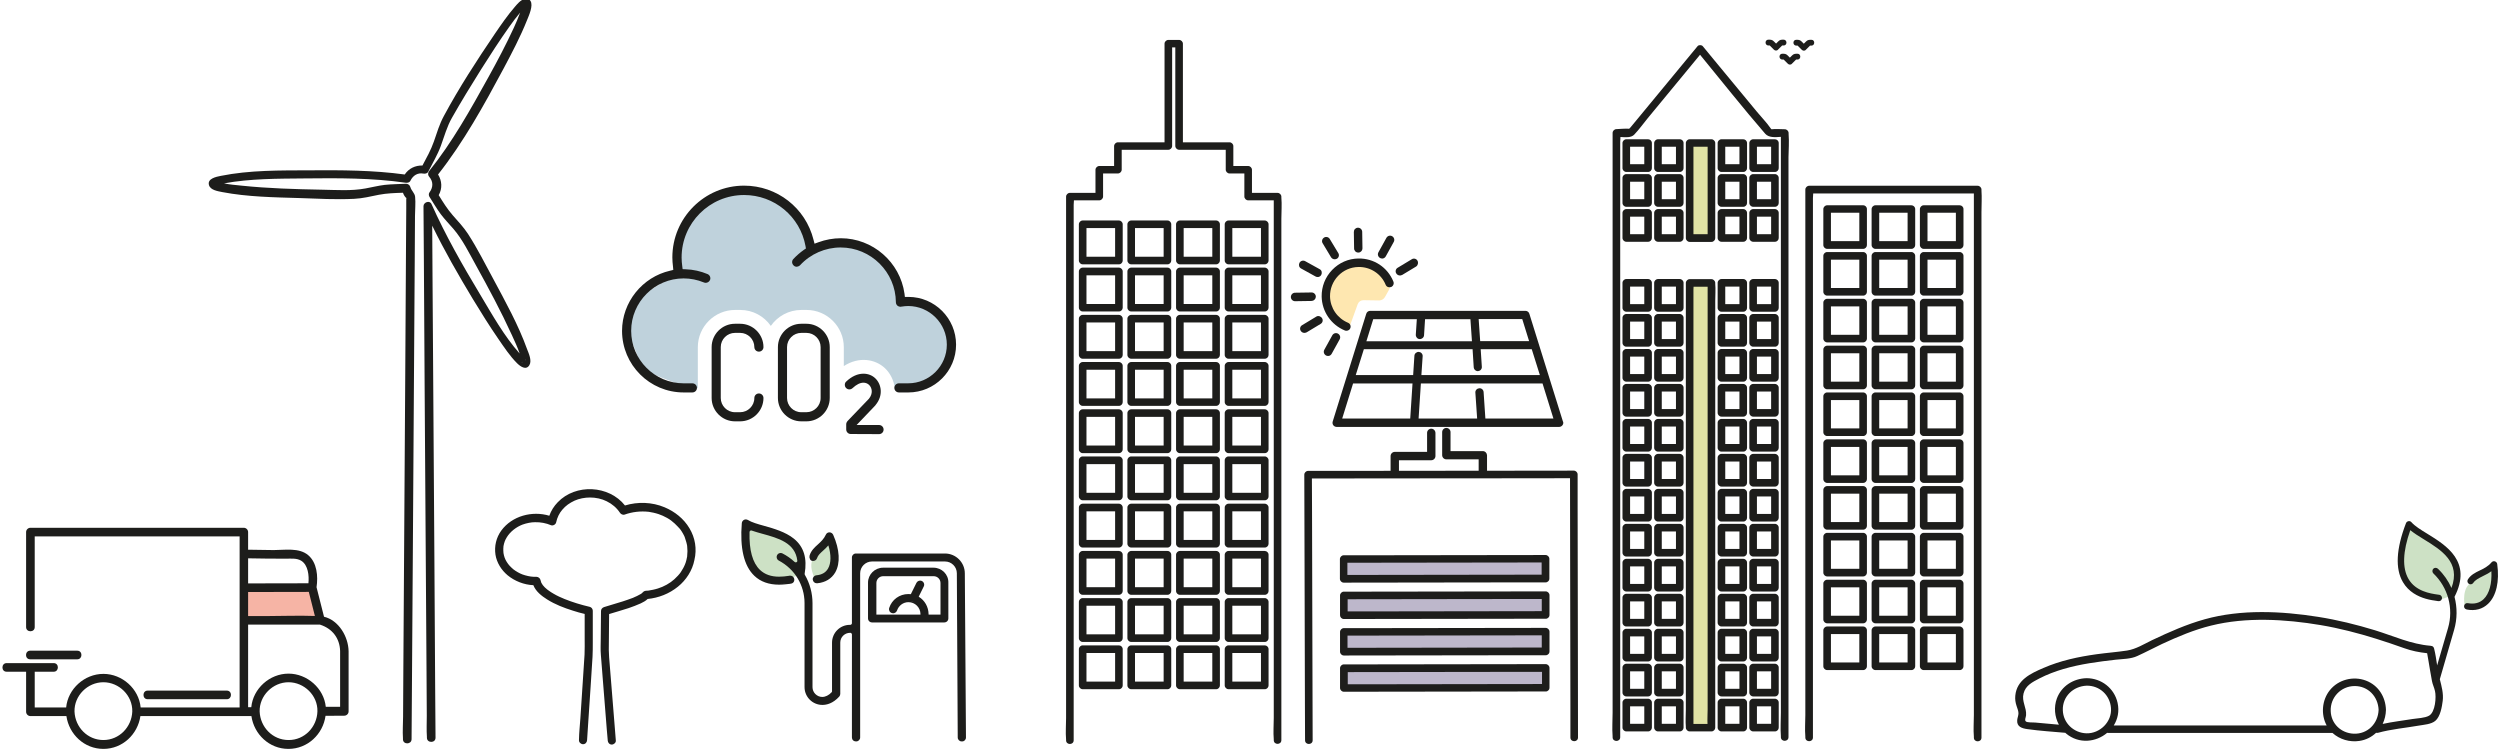 <?xml version="1.0" encoding="UTF-8"?>
<svg xmlns="http://www.w3.org/2000/svg" xmlns:xlink="http://www.w3.org/1999/xlink" version="1.1" id="Ebene_1" x="0px" y="0px" viewBox="0 0 1972.9 592.4" style="enable-background:new 0 0 1972.9 592.4;" xml:space="preserve">
<style type="text/css">
	.st0{fill:#BDB7CB;}
	.st1{fill:#1D1D1B;}
	.st2{fill:#F6B4A5;}
	.st3{fill:#E1E3A5;}
	.st4{fill:#CDE1C5;}
	.st5{fill:#FEE7B0;}
	.st6{fill:#BFD2DC;}
</style>
<g>
	
		<rect x="1060.5" y="527.3" transform="matrix(1 -1.743538e-03 1.743538e-03 1 -0.931 1.989)" class="st0" width="159.3" height="15.6"></rect>
</g>
<g>
	
		<rect x="1060.5" y="498.5" transform="matrix(1 -1.743541e-03 1.743541e-03 1 -0.881 1.989)" class="st0" width="159.3" height="15.6"></rect>
</g>
<g>
	
		<rect x="1060.4" y="469.8" transform="matrix(1 -1.743580e-03 1.743580e-03 1 -0.831 1.988)" class="st0" width="159.3" height="15.6"></rect>
</g>
<g>
	
		<rect x="1060.4" y="441" transform="matrix(1 -1.743541e-03 1.743541e-03 1 -0.781 1.988)" class="st0" width="159.3" height="15.6"></rect>
</g>
<path class="st1" d="M1043.8,234c0.2,11.5,7.2,21.7,17.8,26.1c0.4,0.2,0.9,0.2,1.3,0.2c0.9-0.1,1.7-0.7,2-1.6  c0.5-1.3-0.1-2.8-1.4-3.3c-8.7-3.6-14.5-12-14.6-21.4c-0.1-6.3,2.2-12.3,6.6-16.8s10.3-7.1,16.6-7.2c9.7-0.2,18.4,5.5,22.2,14.5  c0.5,1.3,2.1,1.9,3.4,1.4s1.9-2,1.4-3.4c-4.6-10.9-15.2-17.9-27-17.6c-7.7,0.1-14.8,3.3-20.2,8.8  C1046.5,219,1043.7,226.3,1043.8,234z"></path>
<path class="st1" d="M759.1,584.3c1.2,0,2.1-1,2.1-2.2l-0.7-129.6c0-8.2-6.6-14.8-14.8-14.8h-70.3c-1.2,0-2.2,1-2.2,2.2v51.9  c0,1.2-1,2.2-2.2,2.2h-0.3c-7.3,0-13.2,5.9-13.2,13.2v38.3c0,0.6-0.2,1.1-0.6,1.5c-7.4,7.8-16.6,2.6-16.6-4.8v-66.3  c0-7.8-2.1-15.3-5.9-21.8c-0.3-0.5-0.4-1-0.3-1.5c4.7-26.9-16.1-32.6-31.3-36.8c-5.2-1.4-10.1-2.8-13.1-4.7  c-0.7-0.4-1.5-0.5-2.3-0.1c-0.7,0.4-1.2,1.1-1.3,1.9c-1.6,19.5,1.6,33.2,9.6,40.8c5.8,5.5,13.1,6.8,18.9,6.8c3.2,0,6-0.4,7.8-0.6  c0.5-0.1,0.9-0.1,1.3-0.2c0.8-0.1,1.5-0.6,1.8-1.3c0.7-1.9-0.7-3.5-2.4-3.3c-0.4,0-0.8,0.1-1.3,0.2c-5,0.7-15.5,2.1-22.9-4.9  c-6.1-5.8-8.9-16-8.6-30.5c0-1.5,1.5-2.5,2.9-2c2.5,0.9,5.4,1.7,8.3,2.5c12.6,3.5,26.5,7.4,28.3,22c0.2,2-2.2,3.2-3.7,1.8  c-2.8-2.6-5.9-4.8-9.4-6.6c-0.7-0.4-1.5-0.3-2.2,0.1c-1.6,1.1-1.3,3.3,0.2,4c12.8,6.7,20.8,19.9,20.8,34.3v66.3  c0,11.3,14.4,19.4,25.9,6.9c0.4-0.4,0.6-0.9,0.6-1.5v-40.5c0-4.7,3.9-8.6,8.6-8.6h0.2c1.2,0,2.2,1,2.2,2.2v81.3c0,1.2,1,2.2,2.2,2.2  h0.3c1.2,0,2.2-1,2.2-2.2V452.5c0-5.6,4.6-10.2,10.2-10.2h57.7c5.6,0,10.2,4.6,10.2,10.2l0.7,129.6c0,1.2,1,2.2,2.2,2.2L759.1,584.3  z"></path>
<path class="st1" d="M641.1,441.8c1.2,0.4,2.5-0.3,2.9-1.5c0.7-2.4,2.7-4.2,5-6.3c1.7-1.5,3.5-3.1,5.1-5.2c2.9,8.2,3,15.7,0.2,20.5  c-2,3.4-5.3,5.4-9.9,5.8c-1.3,0.1-2.2,1.2-2.1,2.5c0.1,1.2,1.1,2.1,2.3,2.1c0.1,0,0.1,0,0.2,0c6.1-0.6,10.7-3.4,13.5-8.1  c4.1-7,3.5-17.6-1.7-29c-0.4-0.8-1.2-1.4-2.1-1.4l0,0c-0.9,0-1.7,0.5-2.1,1.4c-1.6,3.5-4.1,5.7-6.5,7.9c-2.6,2.3-5.2,4.7-6.3,8.4  C639.2,440.1,639.8,441.4,641.1,441.8z"></path>
<g>
	<polygon class="st2" points="192.5,463.8 246.4,463.7 253,489.6 192.5,489.6  "></polygon>
</g>
<g>
	<rect x="1333.4" y="223.2" class="st3" width="17.2" height="350.9"></rect>
</g>
<g>
	<rect x="1333.4" y="112.9" class="st3" width="17.2" height="75"></rect>
</g>
<path class="st4" d="M587.6,415.9v13.2l5.2,17l8.9,7.4l10.9,6.2l6.9-1.6l11.1-4.6c0,0,1.5-8,1.5-10s-2.8-12.4-3.3-13  c-0.4-0.7-16.1-9.2-16.1-9.2L587.6,415.9z"></path>
<path class="st4" d="M641.1,441.8L641.1,441.8c0,0,6-6.5,5.4-8.9s7.6-7.8,7.6-7.8l4.1,12.7l-1.1,7.9l-4.8,7.8l-7.6,6.1  C644.7,459.7,637.9,449.2,641.1,441.8z"></path>
<path class="st5" d="M1065.1,257.6l6.4-17.7c0.8-1.9,2.5-3,4.5-3l12.4,0.2c1.9,0,3.7-1.1,4.6-2.8l3.2-5.7c0.8-1.7,0.7-3.7-0.4-5.3  l-5.7-7.8c-0.5-0.7-1.3-1.3-2.1-1.7l-12.7-5.5c-0.6-0.3-1.3-0.4-2-0.4h-8.9c-1.3,0-2.5,0.5-3.5,1.4l-6.8,6.3  c-0.4,0.3-0.7,0.7-0.9,1.1l-5.2,8.6c-0.6,0.9-0.8,2-0.7,3.1l1,12.3c0,0.5,0.2,1.1,0.4,1.6l2.9,6.7c0.4,0.9,1,1.6,1.7,2.1l5.8,6.7  C1061.9,259.6,1063.9,260.6,1065.1,257.6z"></path>
<path class="st4" d="M1901.6,417.8l-4.8,12.3l-1.3,17.7l3.8,11.5l9.7,8.3l7.1,1l11.1,4.1c0,0,8.4-2.5,9.1-4.3  c0.7-1.8,2.3-21.7,2.2-22.5c-0.2-0.8-14.1-16.5-14.1-16.5L1901.6,417.8z"></path>
<path class="st4" d="M1948.2,461.3L1948.2,461.3c0,0,6-5.1,6.3-7.6c0.3-2.4,14.4-5.8,14.4-5.8l-3.3,15.9l-1.9,9l-8.7,6.5h-9.8  C1945.1,479.3,1942.6,467,1948.2,461.3z"></path>
<g>
	<path class="st6" d="M740.3,245.2c-1.4-1.1-26.9-10.1-26.9-10.1L700.1,210c0,0-15.7-10.3-16.4-11.4c-0.7-1.1-20.3-9.9-20.3-9.9   l-22.8,9.9c0,0-11.6-28.8-11.8-30.2c-0.2-1.4-26.8-16.8-26.8-16.8s-41.2,3.2-42.3,3.6c-1.1,0.4-23.9,34.9-23.9,34.9l-6.1,28.5   l-22.8,14.3l-12.8,24.9l13.5,34.6l36,13.9h7.1V274c0-16.2,13.2-29.4,29.4-29.4h4.1c10,0,18.8,5,24.1,12.6   c5.3-7.6,14.1-12.6,24.1-12.6h4.1c16.2,0,29.4,13.2,29.4,29.4v14.9c12-7.8,24.9-5.5,32.5,1.7c4.1,3.9,7,9.5,7.7,15.7h3.4l14.2-1.8   l21.7-13.5l8.4-18.9C753.7,272,741.7,246.3,740.3,245.2z"></path>
</g>
<path class="st1" d="M544.1,416.9c-4.5-7.6-11.6-13.2-19.7-16.6c-9.8-4.1-21-4.5-31.2-1.4c-12.6-16-38.9-17.4-53.1-2.5  c-2.9,3-5.2,6.6-6.6,10.6c-13.5-4.1-29.4,0.1-37.9,11.7c-4,5.5-5.6,12.3-4.6,19c1,6.4,4.7,12.2,9.6,16.3c5.6,4.6,13,7.5,20.3,7.8  c1.9,4.9,6.5,8.5,10.8,11.2c6.3,4,13.4,6.7,20.4,8.9c3.1,1,6.2,1.9,9.3,2.6c0,6.4,0,12.8,0,19.1c0,4.3,0.1,8.7-0.1,13  c-0.5,7.2-0.9,14.3-1.4,21.5c-0.6,9.6-1.3,19.3-1.9,28.9c-0.4,5.6-1,11.2-1.1,16.8c0,0.1,0,0.2,0,0.3c-0.1,1.8,1.6,3.2,3.2,3.2  c1.9,0,3.1-1.5,3.2-3.2c0.3-4.6,0.6-9.2,0.9-13.8c0.6-9.5,1.2-19,1.9-28.5c0.5-7.8,1-15.7,1.5-23.5c0.2-3.8,0.2-7.5,0.2-11.3  c0-8.2,0-16.4,0-24.5c0-0.2,0-0.4,0-0.5c0-1.4-1-2.8-2.4-3.1c-6.8-1.6-13.5-3.6-19.9-6.2c-2.7-1.1-5.9-2.5-8.7-4.2  c-1.4-0.8-2.7-1.6-4-2.6c-0.1-0.1-0.2-0.2-0.4-0.3c0,0-0.2-0.1-0.3-0.2c-0.1-0.1-0.5-0.4-0.6-0.5c-0.5-0.5-1.1-0.9-1.6-1.4  s-1-1.1-1.5-1.7l0,0c-0.1-0.1-0.2-0.3-0.2-0.3c-0.2-0.3-0.4-0.5-0.5-0.8c-0.2-0.3-0.3-0.6-0.5-0.8c-0.1-0.2-0.2-0.5-0.2-0.6  c-0.2-0.6-0.4-1.1-0.5-1.7c-0.3-1.3-1.8-2.4-3.1-2.4c-3.3,0.1-5.8-0.3-9-1.2c-2.9-0.8-5.1-1.9-7.7-3.6c-1.3-0.8-1.8-1.3-3-2.4  c-0.5-0.5-1-1-1.5-1.5c-0.2-0.2-0.4-0.5-0.6-0.7c-0.1-0.1-0.2-0.2-0.3-0.4c0-0.1-0.1-0.1-0.1-0.1l-0.1-0.1c-1.8-2.5-2.7-4.2-3.4-6.9  c-0.2-0.7-0.3-1.3-0.4-2c0-0.1,0-0.2,0-0.2s0-0.1,0-0.2c0-0.4-0.1-0.8-0.1-1.3c0-0.6,0-1.3,0-1.9c0-0.4,0-0.7,0.1-1.1  c0-0.1,0-0.3,0-0.4v-0.1c0.6-3,1.2-4.8,2.7-7.2c2.7-4.4,7.4-8,12.3-9.9c1.7-0.6,3.4-1.1,5.1-1.4s2.9-0.5,4.8-0.5  c4.4-0.1,8.7,0.7,12.7,2.4c1.6,0.6,3.7-0.7,4-2.3c0.8-3.8,2.5-7.2,4.8-9.9c2.8-3.3,5.7-5.3,9.7-7.2c3.5-1.6,8.1-2.5,12.2-2.5  c4.5,0,9.3,1,13.2,3c4.3,2.1,7.9,5.2,10.4,9c0.7,1.1,2.3,2,3.7,1.5c6.2-2.2,12.6-2.9,19.1-2.2c0.8,0.1,2.5,0.4,3.7,0.7  c1.4,0.3,2.7,0.7,4,1.1c2.4,0.8,4.3,1.7,6.7,3c2.5,1.4,4,2.6,6,4.4c0.9,0.8,1.7,1.6,2.5,2.5c0.4,0.4,0.8,0.9,1.2,1.3  c0,0.1,0.2,0.2,0.3,0.3c0.2,0.3,0.5,0.6,0.7,0.9c0.7,1,1.3,1.9,1.9,3c0.3,0.6,0.6,1.1,0.9,1.7c0.1,0.3,0.3,0.6,0.4,0.9  c0.1,0.1,0.1,0.2,0.1,0.3c0,0.1,0.1,0.2,0.1,0.3c0.4,1.1,0.8,2.3,1.1,3.5c0.1,0.5,0.3,1,0.4,1.6c0.1,0.3,0.1,0.6,0.2,0.9  c0,0.1,0.1,0.7,0.1,0.9c0.3,2.5,0.3,5,0,7.4c0,0.1,0,0.2,0,0.2c0,0.1,0,0.1,0,0.2c-0.1,0.3-0.1,0.6-0.2,1c-0.1,0.6-0.3,1.3-0.4,1.9  c-0.3,1.3-0.7,2.5-1.2,3.7c0,0.1-0.1,0.2-0.1,0.2s-0.1,0.1-0.1,0.2c-0.1,0.2-0.2,0.5-0.3,0.7c-0.3,0.5-0.5,1.1-0.8,1.6  c-0.6,1.1-1.3,2.2-2,3.3c-0.4,0.6-0.7,1-0.9,1.2c-0.4,0.5-0.8,1-1.3,1.5c-0.9,1-1.8,1.9-2.8,2.8c-3.5,3.2-8.4,5.9-13,7.3  c-1.2,0.4-2.5,0.7-3.8,1c-1.4,0.3-2.8,0.5-3.8,0.7c-0.9,0.1-1.9,0-2.7,0.3c-0.8,0.2-1.3,0.7-1.8,1.2c-0.3,0.3-0.6,0.5-0.8,0.8  c0.7-0.6-0.4,0.3-0.7,0.4c-1,0.6-2,1.1-3,1.6c-0.5,0.2-1,0.5-1.6,0.7c-0.1,0-0.1,0.1-0.2,0.1c0,0-0.1,0-0.2,0.1  c-0.4,0.2-0.8,0.3-1.1,0.5c-2.6,1-5.3,1.9-8,2.8c-4.9,1.6-9.9,2.9-14.8,4.5c-1.4,0.5-2.4,1.6-2.4,3.1c-0.1,7.2-0.1,14.5-0.2,21.7  c0,4.3-0.3,8.7,0.1,13c0.6,7.2,1.2,14.3,1.7,21.5c0.8,9.6,1.6,19.3,2.3,28.9c0.5,5.6,0.8,11.2,1.4,16.8c0,0.1,0,0.2,0,0.3  c0.1,1.7,1.4,3.2,3.2,3.2c1.6,0,3.4-1.5,3.2-3.2c-0.4-4.6-0.7-9.2-1.1-13.8c-0.8-9.5-1.5-19-2.3-28.5c-0.6-7.8-1.3-15.7-1.9-23.5  c-0.3-3.8-0.3-7.5-0.2-11.3c0.1-7.6,0.1-15.1,0.2-22.7c5.1-1.6,10.3-3,15.4-4.7c3.2-1.1,6.4-2.3,9.5-3.7c1.9-0.9,4-2,5.5-3.5  c8.7-0.9,17-4.1,23.9-9.7c6.5-5.2,11.4-12.8,13-21C550.1,433.2,548.6,424.4,544.1,416.9z M397.4,431.1  C397.4,431.2,397.4,431.2,397.4,431.1L397.4,431.1z"></path>
<path class="st1" d="M1411.5,105.8c0-0.3,0-0.5,0-0.8c0-1.6-1.4-3-3-3c-3.4,0-7-0.4-10.3,0c-0.1,0-0.2,0-0.2,0  c-0.2-0.2-0.4-0.4-0.5-0.5c-3.2-4.7-7.4-8.9-11-13.3c-11.3-13.7-22.6-27.4-33.9-41c-2.9-3.6-5.9-7.1-8.8-10.7c-1-1.2-3.3-1.2-4.2,0  c-17.5,21.2-35.1,42.5-52.6,63.7c-0.3,0.4-0.9,0.9-1.3,1.4c-2.5-0.3-8.9,0.3-10.1,0.3c-1.6,0-3,1.4-3,3c0,15.9,0,31.7,0,47.6  c0,37.9,0,75.8,0,113.7c0,45.8,0,91.7,0,137.5c0,39.8,0,79.6,0,119.4c0,13.1,0,26.2,0,39.3c0,6.1-0.5,12.5,0,18.6c0,0.3,0,0.5,0,0.8  c0,3.9,6,3.9,6,0c0-15.9,0-31.7,0-47.6c0-37.9,0-75.8,0-113.7c0-45.8,0-91.7,0-137.5c0-39.8,0-79.6,0-119.4c0-13.1,0-26.2,0-39.3  c0-4.1,0-8.2,0-12.2c0-1.2,0.2-2.6,0.2-4c3.9,0.3,8.5,0.7,10.9-1.9c3.8-4,7.1-8.6,10.6-12.9c11.5-13.9,23-27.8,34.4-41.7  c2.3-2.8,4.6-5.6,6.9-8.4c17.1,20.8,33.8,42,51.4,62.3c2.9,3.3,7.9,2.8,12.4,2.5c0,14.8,0,29.6,0,44.4c0,37.9,0,75.8,0,113.7  c0,45.8,0,91.7,0,137.5c0,39.8,0,79.6,0,119.4c0,13.1,0,26.2,0,39.3c0,6.1-0.5,12.5,0,18.6c0,0.3,0,0.5,0,0.8c0,3.9,6,3.9,6,0  c0-15.9,0-31.7,0-47.6c0-37.9,0-75.8,0-113.7c0-45.8,0-91.7,0-137.5c0-39.8,0-79.6,0-119.4c0-13.1,0-26.2,0-39.3  C1411.5,118.3,1412,112,1411.5,105.8z M1286.3,101.8c0.2,0,0.3,0,0.4,0.2C1286.6,101.9,1286.5,101.9,1286.3,101.8z M1398.3,102.5  c0.1,0.1,0.1,0.2,0.1,0.3C1398.5,102.7,1398.4,102.6,1398.3,102.5z"></path>
<g>
	<path class="st1" d="M1300.6,551.4c-5.7,0-11.5,0-17.2,0c-1.6,0-3,1.4-3,3c0,6.6,0,13.2,0,19.8c0,1.6,1.4,3,3,3   c5.7,0,11.5,0,17.2,0c0.9,0,1.5-0.3,2-0.8l0.1-0.1c0,0,0,0,0.1-0.1c0.5-0.5,0.8-1.2,0.8-2c0-6.6,0-13.2,0-19.8   C1303.6,552.8,1302.2,551.4,1300.6,551.4z M1297.6,571.2c-3.7,0-7.5,0-11.2,0c0-4.6,0-9.2,0-13.8c3.7,0,7.5,0,11.2,0   C1297.6,562,1297.6,566.6,1297.6,571.2z"></path>
	<path class="st1" d="M1300.6,523.8c-5.7,0-11.5,0-17.2,0c-1.6,0-3,1.4-3,3c0,6.6,0,13.2,0,19.8c0,1.6,1.4,3,3,3   c5.7,0,11.5,0,17.2,0c0.9,0,1.5-0.3,2-0.8l0.1-0.1c0,0,0,0,0.1-0.1c0.5-0.5,0.8-1.2,0.8-2c0-6.6,0-13.2,0-19.8   C1303.6,525.2,1302.2,523.8,1300.6,523.8z M1297.6,543.6c-3.7,0-7.5,0-11.2,0c0-4.6,0-9.2,0-13.8c3.7,0,7.5,0,11.2,0   C1297.6,534.4,1297.6,539,1297.6,543.6z"></path>
	<path class="st1" d="M1300.6,496.2c-5.7,0-11.5,0-17.2,0c-1.6,0-3,1.4-3,3c0,6.6,0,13.2,0,19.8c0,1.6,1.4,3,3,3   c5.7,0,11.5,0,17.2,0c0.9,0,1.5-0.3,2-0.8l0.1-0.1c0,0,0,0,0.1-0.1c0.5-0.5,0.8-1.2,0.8-2c0-6.6,0-13.2,0-19.8   C1303.6,497.6,1302.2,496.2,1300.6,496.2z M1297.6,516c-3.7,0-7.5,0-11.2,0c0-4.6,0-9.2,0-13.8c3.7,0,7.5,0,11.2,0   C1297.6,506.8,1297.6,511.4,1297.6,516z"></path>
	<path class="st1" d="M1300.6,468.6c-5.7,0-11.5,0-17.2,0c-1.6,0-3,1.4-3,3c0,6.6,0,13.2,0,19.8c0,1.6,1.4,3,3,3   c5.7,0,11.5,0,17.2,0c0.9,0,1.5-0.3,2-0.8l0.1-0.1c0,0,0,0,0.1-0.1c0.5-0.5,0.8-1.2,0.8-2c0-6.6,0-13.2,0-19.8   C1303.6,470,1302.2,468.6,1300.6,468.6z M1297.6,488.4c-3.7,0-7.5,0-11.2,0c0-4.6,0-9.2,0-13.8c3.7,0,7.5,0,11.2,0   C1297.6,479.2,1297.6,483.8,1297.6,488.4z"></path>
	<path class="st1" d="M1300.6,441c-5.7,0-11.5,0-17.2,0c-1.6,0-3,1.4-3,3c0,6.6,0,13.2,0,19.8c0,1.6,1.4,3,3,3c5.7,0,11.5,0,17.2,0   c0.9,0,1.5-0.3,2-0.8l0.1-0.1c0,0,0,0,0.1-0.1c0.5-0.5,0.8-1.2,0.8-2c0-6.6,0-13.2,0-19.8C1303.6,442.4,1302.2,441,1300.6,441z    M1297.6,460.8c-3.7,0-7.5,0-11.2,0c0-4.6,0-9.2,0-13.8c3.7,0,7.5,0,11.2,0C1297.6,451.6,1297.6,456.2,1297.6,460.8z"></path>
	<path class="st1" d="M1300.6,413.4c-5.7,0-11.5,0-17.2,0c-1.6,0-3,1.4-3,3c0,6.6,0,13.2,0,19.8c0,1.6,1.4,3,3,3   c5.7,0,11.5,0,17.2,0c0.9,0,1.5-0.3,2-0.8l0.1-0.1c0,0,0,0,0.1-0.1c0.5-0.5,0.8-1.2,0.8-2c0-6.6,0-13.2,0-19.8   C1303.6,414.8,1302.2,413.4,1300.6,413.4z M1297.6,433.2c-3.7,0-7.5,0-11.2,0c0-4.6,0-9.2,0-13.8c3.7,0,7.5,0,11.2,0   C1297.6,424,1297.6,428.6,1297.6,433.2z"></path>
	<path class="st1" d="M1300.6,385.8c-5.7,0-11.5,0-17.2,0c-1.6,0-3,1.4-3,3c0,6.6,0,13.2,0,19.8c0,1.6,1.4,3,3,3   c5.7,0,11.5,0,17.2,0c0.9,0,1.5-0.3,2-0.8l0.1-0.1c0,0,0,0,0.1-0.1c0.5-0.5,0.8-1.2,0.8-2c0-6.6,0-13.2,0-19.8   C1303.6,387.2,1302.2,385.8,1300.6,385.8z M1297.6,405.6c-3.7,0-7.5,0-11.2,0c0-4.6,0-9.2,0-13.8c3.7,0,7.5,0,11.2,0   C1297.6,396.4,1297.6,401,1297.6,405.6z"></path>
	<path class="st1" d="M1300.6,358.2c-5.7,0-11.5,0-17.2,0c-1.6,0-3,1.4-3,3c0,6.6,0,13.2,0,19.8c0,1.6,1.4,3,3,3   c5.7,0,11.5,0,17.2,0c0.9,0,1.5-0.3,2-0.8l0.1-0.1c0,0,0,0,0.1-0.1c0.5-0.5,0.8-1.2,0.8-2c0-6.6,0-13.2,0-19.8   C1303.6,359.6,1302.2,358.2,1300.6,358.2z M1297.6,378c-3.7,0-7.5,0-11.2,0c0-4.6,0-9.2,0-13.8c3.7,0,7.5,0,11.2,0   C1297.6,368.8,1297.6,373.4,1297.6,378z"></path>
</g>
<path class="st1" d="M1303.6,333.6c0-1.6-1.4-3-3-3c-5.7,0-11.5,0-17.2,0c-1.6,0-3,1.4-3,3c0,6.6,0,13.2,0,19.8c0,1.6,1.4,3,3,3  c5.7,0,11.5,0,17.2,0c0.9,0,1.5-0.3,2-0.8l0.1-0.1c0,0,0,0,0.1-0.1c0.5-0.5,0.8-1.2,0.8-2C1303.6,346.8,1303.6,340.2,1303.6,333.6z   M1297.6,350.4c-3.7,0-7.5,0-11.2,0c0-4.6,0-9.2,0-13.8c3.7,0,7.5,0,11.2,0C1297.6,341.2,1297.6,345.8,1297.6,350.4z"></path>
<path class="st1" d="M1303.6,223.2c0-1.6-1.4-3-3-3c-5.7,0-11.5,0-17.2,0c-1.6,0-3,1.4-3,3c0,6.6,0,13.2,0,19.8c0,1.6,1.4,3,3,3  c5.7,0,11.5,0,17.2,0c0.9,0,1.5-0.3,2-0.8l0.1-0.1c0,0,0,0,0.1-0.1c0.5-0.5,0.8-1.2,0.8-2C1303.6,236.4,1303.6,229.8,1303.6,223.2z   M1297.6,240c-3.7,0-7.5,0-11.2,0c0-4.6,0-9.2,0-13.8c3.7,0,7.5,0,11.2,0C1297.6,230.8,1297.6,235.4,1297.6,240z"></path>
<g>
	<path class="st1" d="M1325.6,551.4c-5.7,0-11.5,0-17.2,0c-1.6,0-3,1.4-3,3c0,6.6,0,13.2,0,19.8c0,1.6,1.4,3,3,3   c5.7,0,11.5,0,17.2,0c0.9,0,1.5-0.3,2-0.8l0.1-0.1c0,0,0,0,0.1-0.1c0.5-0.5,0.8-1.2,0.8-2c0-6.6,0-13.2,0-19.8   C1328.6,552.8,1327.3,551.4,1325.6,551.4z M1322.6,571.2c-3.7,0-7.5,0-11.2,0c0-4.6,0-9.2,0-13.8c3.7,0,7.5,0,11.2,0   C1322.6,562,1322.6,566.6,1322.6,571.2z"></path>
	<path class="st1" d="M1325.6,523.8c-5.7,0-11.5,0-17.2,0c-1.6,0-3,1.4-3,3c0,6.6,0,13.2,0,19.8c0,1.6,1.4,3,3,3   c5.7,0,11.5,0,17.2,0c0.9,0,1.5-0.3,2-0.8l0.1-0.1c0,0,0,0,0.1-0.1c0.5-0.5,0.8-1.2,0.8-2c0-6.6,0-13.2,0-19.8   C1328.6,525.2,1327.3,523.8,1325.6,523.8z M1322.6,543.6c-3.7,0-7.5,0-11.2,0c0-4.6,0-9.2,0-13.8c3.7,0,7.5,0,11.2,0   C1322.6,534.4,1322.6,539,1322.6,543.6z"></path>
	<path class="st1" d="M1325.6,496.2c-5.7,0-11.5,0-17.2,0c-1.6,0-3,1.4-3,3c0,6.6,0,13.2,0,19.8c0,1.6,1.4,3,3,3   c5.7,0,11.5,0,17.2,0c0.9,0,1.5-0.3,2-0.8l0.1-0.1c0,0,0,0,0.1-0.1c0.5-0.5,0.8-1.2,0.8-2c0-6.6,0-13.2,0-19.8   C1328.6,497.6,1327.3,496.2,1325.6,496.2z M1322.6,516c-3.7,0-7.5,0-11.2,0c0-4.6,0-9.2,0-13.8c3.7,0,7.5,0,11.2,0   C1322.6,506.8,1322.6,511.4,1322.6,516z"></path>
	<path class="st1" d="M1325.6,468.6c-5.7,0-11.5,0-17.2,0c-1.6,0-3,1.4-3,3c0,6.6,0,13.2,0,19.8c0,1.6,1.4,3,3,3   c5.7,0,11.5,0,17.2,0c0.9,0,1.5-0.3,2-0.8l0.1-0.1c0,0,0,0,0.1-0.1c0.5-0.5,0.8-1.2,0.8-2c0-6.6,0-13.2,0-19.8   C1328.6,470,1327.3,468.6,1325.6,468.6z M1322.6,488.4c-3.7,0-7.5,0-11.2,0c0-4.6,0-9.2,0-13.8c3.7,0,7.5,0,11.2,0   C1322.6,479.2,1322.6,483.8,1322.6,488.4z"></path>
	<path class="st1" d="M1325.6,441c-5.7,0-11.5,0-17.2,0c-1.6,0-3,1.4-3,3c0,6.6,0,13.2,0,19.8c0,1.6,1.4,3,3,3c5.7,0,11.5,0,17.2,0   c0.9,0,1.5-0.3,2-0.8l0.1-0.1c0,0,0,0,0.1-0.1c0.5-0.5,0.8-1.2,0.8-2c0-6.6,0-13.2,0-19.8C1328.6,442.4,1327.3,441,1325.6,441z    M1322.6,460.8c-3.7,0-7.5,0-11.2,0c0-4.6,0-9.2,0-13.8c3.7,0,7.5,0,11.2,0C1322.6,451.6,1322.6,456.2,1322.6,460.8z"></path>
	<path class="st1" d="M1325.6,413.4c-5.7,0-11.5,0-17.2,0c-1.6,0-3,1.4-3,3c0,6.6,0,13.2,0,19.8c0,1.6,1.4,3,3,3   c5.7,0,11.5,0,17.2,0c0.9,0,1.5-0.3,2-0.8l0.1-0.1c0,0,0,0,0.1-0.1c0.5-0.5,0.8-1.2,0.8-2c0-6.6,0-13.2,0-19.8   C1328.6,414.8,1327.3,413.4,1325.6,413.4z M1322.6,433.2c-3.7,0-7.5,0-11.2,0c0-4.6,0-9.2,0-13.8c3.7,0,7.5,0,11.2,0   C1322.6,424,1322.6,428.6,1322.6,433.2z"></path>
	<path class="st1" d="M1325.6,385.8c-5.7,0-11.5,0-17.2,0c-1.6,0-3,1.4-3,3c0,6.6,0,13.2,0,19.8c0,1.6,1.4,3,3,3   c5.7,0,11.5,0,17.2,0c0.9,0,1.5-0.3,2-0.8l0.1-0.1c0,0,0,0,0.1-0.1c0.5-0.5,0.8-1.2,0.8-2c0-6.6,0-13.2,0-19.8   C1328.6,387.2,1327.3,385.8,1325.6,385.8z M1322.6,405.6c-3.7,0-7.5,0-11.2,0c0-4.6,0-9.2,0-13.8c3.7,0,7.5,0,11.2,0   C1322.6,396.4,1322.6,401,1322.6,405.6z"></path>
	<path class="st1" d="M1325.6,358.2c-5.7,0-11.5,0-17.2,0c-1.6,0-3,1.4-3,3c0,6.6,0,13.2,0,19.8c0,1.6,1.4,3,3,3   c5.7,0,11.5,0,17.2,0c0.9,0,1.5-0.3,2-0.8l0.1-0.1c0,0,0,0,0.1-0.1c0.5-0.5,0.8-1.2,0.8-2c0-6.6,0-13.2,0-19.8   C1328.6,359.6,1327.3,358.2,1325.6,358.2z M1322.6,378c-3.7,0-7.5,0-11.2,0c0-4.6,0-9.2,0-13.8c3.7,0,7.5,0,11.2,0   C1322.6,368.8,1322.6,373.4,1322.6,378z"></path>
</g>
<path class="st1" d="M1325.6,350.4c-5.7,0-11.5,0-17.2,0c1,1,2,2,3,3c0-6.6,0-13.2,0-19.8c-1,1-2,2-3,3c5.7,0,11.5,0,17.2,0  c-1-1-2-2-3-3c0,6.6,0,13.2,0,19.8c0,3.9,6,3.9,6,0c0-6.6,0-13.2,0-19.8c0-1.6-1.4-3-3-3c-5.7,0-11.5,0-17.2,0c-1.6,0-3,1.4-3,3  c0,6.6,0,13.2,0,19.8c0,1.6,1.4,3,3,3c5.7,0,11.5,0,17.2,0C1329.5,356.4,1329.5,350.4,1325.6,350.4z"></path>
<g>
	<path class="st1" d="M1300.6,303c-5.7,0-11.5,0-17.2,0c-1.6,0-3,1.4-3,3c0,6.6,0,13.2,0,19.8c0,1.6,1.4,3,3,3c5.7,0,11.5,0,17.2,0   c0.9,0,1.5-0.3,2-0.8l0.1-0.1c0,0,0,0,0.1-0.1c0.5-0.5,0.8-1.2,0.8-2c0-6.6,0-13.2,0-19.8C1303.6,304.4,1302.2,303,1300.6,303z    M1297.6,322.8c-3.7,0-7.5,0-11.2,0c0-4.6,0-9.2,0-13.8c3.7,0,7.5,0,11.2,0C1297.6,313.6,1297.6,318.2,1297.6,322.8z"></path>
	<path class="st1" d="M1300.6,275.4c-5.7,0-11.5,0-17.2,0c-1.6,0-3,1.4-3,3c0,6.6,0,13.2,0,19.8c0,1.6,1.4,3,3,3   c5.7,0,11.5,0,17.2,0c0.9,0,1.5-0.3,2-0.8l0.1-0.1c0,0,0,0,0.1-0.1c0.5-0.5,0.8-1.2,0.8-2c0-6.6,0-13.2,0-19.8   C1303.6,276.8,1302.2,275.4,1300.6,275.4z M1297.6,295.2c-3.7,0-7.5,0-11.2,0c0-4.6,0-9.2,0-13.8c3.7,0,7.5,0,11.2,0   C1297.6,286,1297.6,290.6,1297.6,295.2z"></path>
	<path class="st1" d="M1325.6,303c-5.7,0-11.5,0-17.2,0c-1.6,0-3,1.4-3,3c0,6.6,0,13.2,0,19.8c0,1.6,1.4,3,3,3c5.7,0,11.5,0,17.2,0   c0.9,0,1.5-0.3,2-0.8l0.1-0.1c0,0,0,0,0.1-0.1c0.5-0.5,0.8-1.2,0.8-2c0-6.6,0-13.2,0-19.8C1328.6,304.4,1327.3,303,1325.6,303z    M1322.6,322.8c-3.7,0-7.5,0-11.2,0c0-4.6,0-9.2,0-13.8c3.7,0,7.5,0,11.2,0C1322.6,313.6,1322.6,318.2,1322.6,322.8z"></path>
	<path class="st1" d="M1325.6,275.4c-5.7,0-11.5,0-17.2,0c-1.6,0-3,1.4-3,3c0,6.6,0,13.2,0,19.8c0,1.6,1.4,3,3,3   c5.7,0,11.5,0,17.2,0c0.9,0,1.5-0.3,2-0.8l0.1-0.1c0,0,0,0,0.1-0.1c0.5-0.5,0.8-1.2,0.8-2c0-6.6,0-13.2,0-19.8   C1328.6,276.8,1327.3,275.4,1325.6,275.4z M1322.6,295.2c-3.7,0-7.5,0-11.2,0c0-4.6,0-9.2,0-13.8c3.7,0,7.5,0,11.2,0   C1322.6,286,1322.6,290.6,1322.6,295.2z"></path>
</g>
<g>
	<path class="st1" d="M1300.6,247.8c-5.7,0-11.5,0-17.2,0c-1.6,0-3,1.4-3,3c0,6.6,0,13.2,0,19.8c0,1.6,1.4,3,3,3   c5.7,0,11.5,0,17.2,0c0.9,0,1.5-0.3,2-0.8l0.1-0.1c0,0,0,0,0.1-0.1c0.5-0.5,0.8-1.2,0.8-2c0-6.6,0-13.2,0-19.8   C1303.6,249.2,1302.2,247.8,1300.6,247.8z M1297.6,267.6c-3.7,0-7.5,0-11.2,0c0-4.6,0-9.2,0-13.8c3.7,0,7.5,0,11.2,0   C1297.6,258.4,1297.6,263,1297.6,267.6z"></path>
	<path class="st1" d="M1328.6,250.8c0-1.6-1.4-3-3-3c-5.7,0-11.5,0-17.2,0c-1.6,0-3,1.4-3,3c0,6.6,0,13.2,0,19.8c0,1.6,1.4,3,3,3   c5.7,0,11.5,0,17.2,0c0.9,0,1.5-0.3,2-0.8l0.1-0.1c0,0,0,0,0.1-0.1c0.5-0.5,0.8-1.2,0.8-2C1328.6,264,1328.6,257.4,1328.6,250.8z    M1322.6,267.6c-3.7,0-7.5,0-11.2,0c0-4.6,0-9.2,0-13.8c3.7,0,7.5,0,11.2,0C1322.6,258.4,1322.6,263,1322.6,267.6z"></path>
</g>
<path class="st1" d="M1328.6,223.2c0-1.6-1.4-3-3-3c-5.7,0-11.5,0-17.2,0c-1.6,0-3,1.4-3,3c0,6.6,0,13.2,0,19.8c0,1.6,1.4,3,3,3  c5.7,0,11.5,0,17.2,0c0.9,0,1.5-0.3,2-0.8l0.1-0.1c0,0,0,0,0.1-0.1c0.5-0.5,0.8-1.2,0.8-2C1328.6,236.4,1328.6,229.8,1328.6,223.2z   M1322.6,240c-3.7,0-7.5,0-11.2,0c0-4.6,0-9.2,0-13.8c3.7,0,7.5,0,11.2,0C1322.6,230.8,1322.6,235.4,1322.6,240z"></path>
<g>
	<path class="st1" d="M1300.6,165c-5.7,0-11.5,0-17.2,0c-1.6,0-3,1.4-3,3c0,6.6,0,13.2,0,19.8c0,1.6,1.4,3,3,3c5.7,0,11.5,0,17.2,0   c0.9,0,1.5-0.3,2-0.8l0.1-0.1c0,0,0,0,0.1-0.1c0.5-0.5,0.8-1.2,0.8-2c0-6.6,0-13.2,0-19.8C1303.6,166.4,1302.2,165,1300.6,165z    M1297.6,184.8c-3.7,0-7.5,0-11.2,0c0-4.6,0-9.2,0-13.8c3.7,0,7.5,0,11.2,0C1297.6,175.6,1297.6,180.2,1297.6,184.8z"></path>
	<path class="st1" d="M1300.6,137.4c-5.7,0-11.5,0-17.2,0c-1.6,0-3,1.4-3,3c0,6.6,0,13.2,0,19.8c0,1.6,1.4,3,3,3   c5.7,0,11.5,0,17.2,0c0.9,0,1.5-0.3,2-0.8l0.1-0.1c0,0,0,0,0.1-0.1c0.5-0.5,0.8-1.2,0.8-2c0-6.6,0-13.2,0-19.8   C1303.6,138.8,1302.2,137.4,1300.6,137.4z M1297.6,157.2c-3.7,0-7.5,0-11.2,0c0-4.6,0-9.2,0-13.8c3.7,0,7.5,0,11.2,0   C1297.6,148,1297.6,152.6,1297.6,157.2z"></path>
	<path class="st1" d="M1300.6,109.9c-5.7,0-11.5,0-17.2,0c-1.6,0-3,1.4-3,3c0,6.6,0,13.2,0,19.8c0,1.6,1.4,3,3,3   c5.7,0,11.5,0,17.2,0c0.9,0,1.5-0.3,2-0.8l0.1-0.1c0,0,0,0,0.1-0.1c0.5-0.5,0.8-1.2,0.8-2c0-6.6,0-13.2,0-19.8   C1303.6,111.2,1302.2,109.9,1300.6,109.9z M1297.6,129.6c-3.7,0-7.5,0-11.2,0c0-4.6,0-9.2,0-13.8c3.7,0,7.5,0,11.2,0   C1297.6,120.4,1297.6,125,1297.6,129.6z"></path>
	<path class="st1" d="M1325.6,165c-5.7,0-11.5,0-17.2,0c-1.6,0-3,1.4-3,3c0,6.6,0,13.2,0,19.8c0,1.6,1.4,3,3,3c5.7,0,11.5,0,17.2,0   c0.9,0,1.5-0.3,2-0.8l0.1-0.1c0,0,0,0,0.1-0.1c0.5-0.5,0.8-1.2,0.8-2c0-6.6,0-13.2,0-19.8C1328.6,166.4,1327.3,165,1325.6,165z    M1322.6,184.8c-3.7,0-7.5,0-11.2,0c0-4.6,0-9.2,0-13.8c3.7,0,7.5,0,11.2,0C1322.6,175.6,1322.6,180.2,1322.6,184.8z"></path>
	<path class="st1" d="M1325.6,137.4c-5.7,0-11.5,0-17.2,0c-1.6,0-3,1.4-3,3c0,6.6,0,13.2,0,19.8c0,1.6,1.4,3,3,3   c5.7,0,11.5,0,17.2,0c0.9,0,1.5-0.3,2-0.8l0.1-0.1c0,0,0,0,0.1-0.1c0.5-0.5,0.8-1.2,0.8-2c0-6.6,0-13.2,0-19.8   C1328.6,138.8,1327.3,137.4,1325.6,137.4z M1322.6,157.2c-3.7,0-7.5,0-11.2,0c0-4.6,0-9.2,0-13.8c3.7,0,7.5,0,11.2,0   C1322.6,148,1322.6,152.6,1322.6,157.2z"></path>
	<path class="st1" d="M1325.6,109.9c-5.7,0-11.5,0-17.2,0c-1.6,0-3,1.4-3,3c0,6.6,0,13.2,0,19.8c0,1.6,1.4,3,3,3   c5.7,0,11.5,0,17.2,0c0.9,0,1.5-0.3,2-0.8l0.1-0.1c0,0,0,0,0.1-0.1c0.5-0.5,0.8-1.2,0.8-2c0-6.6,0-13.2,0-19.8   C1328.6,111.2,1327.3,109.9,1325.6,109.9z M1322.6,129.6c-3.7,0-7.5,0-11.2,0c0-4.6,0-9.2,0-13.8c3.7,0,7.5,0,11.2,0   C1322.6,120.4,1322.6,125,1322.6,129.6z"></path>
</g>
<path class="st1" d="M1353.6,223.9c0-0.2,0-0.4,0-0.6c0-1.6-1.4-3-3-3c-5.7,0-11.5,0-17.2,0c-1.6,0-3,1.4-3,3c0,11.7,0,23.3,0,35  c0,27.8,0,55.7,0,83.5c0,33.8,0,67.7,0,101.5c0,29.3,0,58.5,0,87.8c0,9.6,0,19.3,0,28.9c0,4.5-0.4,9.2,0,13.6c0,0.2,0,0.4,0,0.6  c0,1.6,1.4,3,3,3c5.7,0,11.5,0,17.2,0c0.9,0,1.5-0.3,2-0.8l0.1-0.1c0,0,0,0,0.1-0.1c0.5-0.5,0.8-1.2,0.8-2c0-11.7,0-23.3,0-35  c0-27.8,0-55.7,0-83.5c0-33.8,0-67.7,0-101.5c0-29.3,0-58.5,0-87.8c0-9.6,0-19.3,0-28.9C1353.6,233,1354,228.3,1353.6,223.9z   M1336.4,455.7c0-33.8,0-67.7,0-101.5c0-29.3,0-58.5,0-87.8c0-9.6,0-19.3,0-28.9c0-3,0-5.9,0-8.9c0-0.7,0.1-1.5,0.1-2.3  c3.7,0,7.4,0,11.1,0c0,10.7,0,21.3,0,32c0,27.8,0,55.7,0,83.5c0,33.8,0,67.7,0,101.5c0,29.3,0,58.5,0,87.8c0,9.6,0,19.3,0,28.9  c0,3.7-0.3,7.5-0.1,11.3c-3.7,0-7.4,0-11.1,0c0-10.7,0-21.3,0-32C1336.4,511.4,1336.4,483.5,1336.4,455.7z"></path>
<path class="st1" d="M1353.6,112.9c0-1.6-1.4-3-3-3c-5.7,0-11.5,0-17.2,0c-1.6,0-3,1.4-3,3c0,25,0,50,0,75c0,1.6,1.4,3,3,3  c5.7,0,11.5,0,17.2,0c0.9,0,1.5-0.3,2-0.8l0.1-0.1c0,0,0,0,0.1-0.1c0.5-0.5,0.8-1.2,0.8-2C1353.6,162.8,1353.6,137.8,1353.6,112.9z   M1347.6,184.8c-3.7,0-7.5,0-11.2,0c0-23,0-46,0-69c3.7,0,7.5,0,11.2,0C1347.6,138.8,1347.6,161.8,1347.6,184.8z"></path>
<g>
	<path class="st1" d="M1375.7,551.4c-5.7,0-11.5,0-17.2,0c-1.6,0-3,1.4-3,3c0,6.6,0,13.2,0,19.8c0,1.6,1.4,3,3,3   c5.7,0,11.5,0,17.2,0c0.9,0,1.5-0.3,2-0.8l0.1-0.1c0,0,0,0,0.1-0.1c0.5-0.5,0.8-1.2,0.8-2c0-6.6,0-13.2,0-19.8   C1378.7,552.8,1377.3,551.4,1375.7,551.4z M1372.7,571.2c-3.7,0-7.5,0-11.2,0c0-4.6,0-9.2,0-13.8c3.7,0,7.5,0,11.2,0   C1372.7,562,1372.7,566.6,1372.7,571.2z"></path>
	<path class="st1" d="M1375.7,523.8c-5.7,0-11.5,0-17.2,0c-1.6,0-3,1.4-3,3c0,6.6,0,13.2,0,19.8c0,1.6,1.4,3,3,3   c5.7,0,11.5,0,17.2,0c0.9,0,1.5-0.3,2-0.8l0.1-0.1c0,0,0,0,0.1-0.1c0.5-0.5,0.8-1.2,0.8-2c0-6.6,0-13.2,0-19.8   C1378.7,525.2,1377.3,523.8,1375.7,523.8z M1372.7,543.6c-3.7,0-7.5,0-11.2,0c0-4.6,0-9.2,0-13.8c3.7,0,7.5,0,11.2,0   C1372.7,534.4,1372.7,539,1372.7,543.6z"></path>
	<path class="st1" d="M1375.7,496.2c-5.7,0-11.5,0-17.2,0c-1.6,0-3,1.4-3,3c0,6.6,0,13.2,0,19.8c0,1.6,1.4,3,3,3   c5.7,0,11.5,0,17.2,0c0.9,0,1.5-0.3,2-0.8l0.1-0.1c0,0,0,0,0.1-0.1c0.5-0.5,0.8-1.2,0.8-2c0-6.6,0-13.2,0-19.8   C1378.7,497.6,1377.3,496.2,1375.7,496.2z M1372.7,516c-3.7,0-7.5,0-11.2,0c0-4.6,0-9.2,0-13.8c3.7,0,7.5,0,11.2,0   C1372.7,506.8,1372.7,511.4,1372.7,516z"></path>
	<path class="st1" d="M1375.7,468.6c-5.7,0-11.5,0-17.2,0c-1.6,0-3,1.4-3,3c0,6.6,0,13.2,0,19.8c0,1.6,1.4,3,3,3   c5.7,0,11.5,0,17.2,0c0.9,0,1.5-0.3,2-0.8l0.1-0.1c0,0,0,0,0.1-0.1c0.5-0.5,0.8-1.2,0.8-2c0-6.6,0-13.2,0-19.8   C1378.7,470,1377.3,468.6,1375.7,468.6z M1372.7,488.4c-3.7,0-7.5,0-11.2,0c0-4.6,0-9.2,0-13.8c3.7,0,7.5,0,11.2,0   C1372.7,479.2,1372.7,483.8,1372.7,488.4z"></path>
	<path class="st1" d="M1375.7,441c-5.7,0-11.5,0-17.2,0c-1.6,0-3,1.4-3,3c0,6.6,0,13.2,0,19.8c0,1.6,1.4,3,3,3c5.7,0,11.5,0,17.2,0   c0.9,0,1.5-0.3,2-0.8l0.1-0.1c0,0,0,0,0.1-0.1c0.5-0.5,0.8-1.2,0.8-2c0-6.6,0-13.2,0-19.8C1378.7,442.4,1377.3,441,1375.7,441z    M1372.7,460.8c-3.7,0-7.5,0-11.2,0c0-4.6,0-9.2,0-13.8c3.7,0,7.5,0,11.2,0C1372.7,451.6,1372.7,456.2,1372.7,460.8z"></path>
	<path class="st1" d="M1400.7,551.4c-5.7,0-11.5,0-17.2,0c-1.6,0-3,1.4-3,3c0,6.6,0,13.2,0,19.8c0,1.6,1.4,3,3,3   c5.7,0,11.5,0,17.2,0c0.9,0,1.5-0.3,2-0.8l0.1-0.1c0,0,0,0,0.1-0.1c0.5-0.5,0.8-1.2,0.8-2c0-6.6,0-13.2,0-19.8   C1403.7,552.8,1402.3,551.4,1400.7,551.4z M1397.7,571.2c-3.7,0-7.5,0-11.2,0c0-4.6,0-9.2,0-13.8c3.7,0,7.5,0,11.2,0   C1397.7,562,1397.7,566.6,1397.7,571.2z"></path>
	<path class="st1" d="M1400.7,523.8c-5.7,0-11.5,0-17.2,0c-1.6,0-3,1.4-3,3c0,6.6,0,13.2,0,19.8c0,1.6,1.4,3,3,3   c5.7,0,11.5,0,17.2,0c0.9,0,1.5-0.3,2-0.8l0.1-0.1c0,0,0,0,0.1-0.1c0.5-0.5,0.8-1.2,0.8-2c0-6.6,0-13.2,0-19.8   C1403.7,525.2,1402.3,523.8,1400.7,523.8z M1397.7,543.6c-3.7,0-7.5,0-11.2,0c0-4.6,0-9.2,0-13.8c3.7,0,7.5,0,11.2,0   C1397.7,534.4,1397.7,539,1397.7,543.6z"></path>
	<path class="st1" d="M1400.7,496.2c-5.7,0-11.5,0-17.2,0c-1.6,0-3,1.4-3,3c0,6.6,0,13.2,0,19.8c0,1.6,1.4,3,3,3   c5.7,0,11.5,0,17.2,0c0.9,0,1.5-0.3,2-0.8l0.1-0.1c0,0,0,0,0.1-0.1c0.5-0.5,0.8-1.2,0.8-2c0-6.6,0-13.2,0-19.8   C1403.7,497.6,1402.3,496.2,1400.7,496.2z M1397.7,516c-3.7,0-7.5,0-11.2,0c0-4.6,0-9.2,0-13.8c3.7,0,7.5,0,11.2,0   C1397.7,506.8,1397.7,511.4,1397.7,516z"></path>
	<path class="st1" d="M1400.7,468.6c-5.7,0-11.5,0-17.2,0c-1.6,0-3,1.4-3,3c0,6.6,0,13.2,0,19.8c0,1.6,1.4,3,3,3   c5.7,0,11.5,0,17.2,0c0.9,0,1.5-0.3,2-0.8l0.1-0.1c0,0,0,0,0.1-0.1c0.5-0.5,0.8-1.2,0.8-2c0-6.6,0-13.2,0-19.8   C1403.7,470,1402.3,468.6,1400.7,468.6z M1397.7,488.4c-3.7,0-7.5,0-11.2,0c0-4.6,0-9.2,0-13.8c3.7,0,7.5,0,11.2,0   C1397.7,479.2,1397.7,483.8,1397.7,488.4z"></path>
	<path class="st1" d="M1400.7,441c-5.7,0-11.5,0-17.2,0c-1.6,0-3,1.4-3,3c0,6.6,0,13.2,0,19.8c0,1.6,1.4,3,3,3c5.7,0,11.5,0,17.2,0   c0.9,0,1.5-0.3,2-0.8l0.1-0.1c0,0,0,0,0.1-0.1c0.5-0.5,0.8-1.2,0.8-2c0-6.6,0-13.2,0-19.8C1403.7,442.4,1402.3,441,1400.7,441z    M1397.7,460.8c-3.7,0-7.5,0-11.2,0c0-4.6,0-9.2,0-13.8c3.7,0,7.5,0,11.2,0C1397.7,451.6,1397.7,456.2,1397.7,460.8z"></path>
</g>
<g>
	<path class="st1" d="M1375.7,413.4c-5.7,0-11.5,0-17.2,0c-1.6,0-3,1.4-3,3c0,6.6,0,13.2,0,19.8c0,1.6,1.4,3,3,3   c5.7,0,11.5,0,17.2,0c0.9,0,1.5-0.3,2-0.8l0.1-0.1c0,0,0,0,0.1-0.1c0.5-0.5,0.8-1.2,0.8-2c0-6.6,0-13.2,0-19.8   C1378.7,414.8,1377.3,413.4,1375.7,413.4z M1372.7,433.2c-3.7,0-7.5,0-11.2,0c0-4.6,0-9.2,0-13.8c3.7,0,7.5,0,11.2,0   C1372.7,424,1372.7,428.6,1372.7,433.2z"></path>
	<path class="st1" d="M1375.7,385.8c-5.7,0-11.5,0-17.2,0c-1.6,0-3,1.4-3,3c0,6.6,0,13.2,0,19.8c0,1.6,1.4,3,3,3   c5.7,0,11.5,0,17.2,0c0.9,0,1.5-0.3,2-0.8l0.1-0.1c0,0,0,0,0.1-0.1c0.5-0.5,0.8-1.2,0.8-2c0-6.6,0-13.2,0-19.8   C1378.7,387.2,1377.3,385.8,1375.7,385.8z M1372.7,405.6c-3.7,0-7.5,0-11.2,0c0-4.6,0-9.2,0-13.8c3.7,0,7.5,0,11.2,0   C1372.7,396.4,1372.7,401,1372.7,405.6z"></path>
	<path class="st1" d="M1375.7,358.2c-5.7,0-11.5,0-17.2,0c-1.6,0-3,1.4-3,3c0,6.6,0,13.2,0,19.8c0,1.6,1.4,3,3,3   c5.7,0,11.5,0,17.2,0c0.9,0,1.5-0.3,2-0.8l0.1-0.1c0,0,0,0,0.1-0.1c0.5-0.5,0.8-1.2,0.8-2c0-6.6,0-13.2,0-19.8   C1378.7,359.6,1377.3,358.2,1375.7,358.2z M1372.7,378c-3.7,0-7.5,0-11.2,0c0-4.6,0-9.2,0-13.8c3.7,0,7.5,0,11.2,0   C1372.7,368.8,1372.7,373.4,1372.7,378z"></path>
	<path class="st1" d="M1375.7,330.6c-5.7,0-11.5,0-17.2,0c-1.6,0-3,1.4-3,3c0,6.6,0,13.2,0,19.8c0,1.6,1.4,3,3,3   c5.7,0,11.5,0,17.2,0c0.9,0,1.5-0.3,2-0.8l0.1-0.1c0,0,0,0,0.1-0.1c0.5-0.5,0.8-1.2,0.8-2c0-6.6,0-13.2,0-19.8   C1378.7,332,1377.3,330.6,1375.7,330.6z M1372.7,350.4c-3.7,0-7.5,0-11.2,0c0-4.6,0-9.2,0-13.8c3.7,0,7.5,0,11.2,0   C1372.7,341.2,1372.7,345.8,1372.7,350.4z"></path>
	<path class="st1" d="M1375.7,303c-5.7,0-11.5,0-17.2,0c-1.6,0-3,1.4-3,3c0,6.6,0,13.2,0,19.8c0,1.6,1.4,3,3,3c5.7,0,11.5,0,17.2,0   c0.9,0,1.5-0.3,2-0.8l0.1-0.1c0,0,0,0,0.1-0.1c0.5-0.5,0.8-1.2,0.8-2c0-6.6,0-13.2,0-19.8C1378.7,304.4,1377.3,303,1375.7,303z    M1372.7,322.8c-3.7,0-7.5,0-11.2,0c0-4.6,0-9.2,0-13.8c3.7,0,7.5,0,11.2,0C1372.7,313.6,1372.7,318.2,1372.7,322.8z"></path>
	<path class="st1" d="M1375.7,275.4c-5.7,0-11.5,0-17.2,0c-1.6,0-3,1.4-3,3c0,6.6,0,13.2,0,19.8c0,1.6,1.4,3,3,3   c5.7,0,11.5,0,17.2,0c0.9,0,1.5-0.3,2-0.8l0.1-0.1c0,0,0,0,0.1-0.1c0.5-0.5,0.8-1.2,0.8-2c0-6.6,0-13.2,0-19.8   C1378.7,276.8,1377.3,275.4,1375.7,275.4z M1372.7,295.2c-3.7,0-7.5,0-11.2,0c0-4.6,0-9.2,0-13.8c3.7,0,7.5,0,11.2,0   C1372.7,286,1372.7,290.6,1372.7,295.2z"></path>
	<path class="st1" d="M1375.7,247.8c-5.7,0-11.5,0-17.2,0c-1.6,0-3,1.4-3,3c0,6.6,0,13.2,0,19.8c0,1.6,1.4,3,3,3   c5.7,0,11.5,0,17.2,0c0.9,0,1.5-0.3,2-0.8l0.1-0.1c0,0,0,0,0.1-0.1c0.5-0.5,0.8-1.2,0.8-2c0-6.6,0-13.2,0-19.8   C1378.7,249.2,1377.3,247.8,1375.7,247.8z M1372.7,267.6c-3.7,0-7.5,0-11.2,0c0-4.6,0-9.2,0-13.8c3.7,0,7.5,0,11.2,0   C1372.7,258.4,1372.7,263,1372.7,267.6z"></path>
	<path class="st1" d="M1375.7,220.2c-5.7,0-11.5,0-17.2,0c-1.6,0-3,1.4-3,3c0,6.6,0,13.2,0,19.8c0,1.6,1.4,3,3,3   c5.7,0,11.5,0,17.2,0c0.9,0,1.5-0.3,2-0.8l0.1-0.1c0,0,0,0,0.1-0.1c0.5-0.5,0.8-1.2,0.8-2c0-6.6,0-13.2,0-19.8   C1378.7,221.6,1377.3,220.2,1375.7,220.2z M1372.7,240c-3.7,0-7.5,0-11.2,0c0-4.6,0-9.2,0-13.8c3.7,0,7.5,0,11.2,0   C1372.7,230.8,1372.7,235.4,1372.7,240z"></path>
	<path class="st1" d="M1400.7,413.4c-5.7,0-11.5,0-17.2,0c-1.6,0-3,1.4-3,3c0,6.6,0,13.2,0,19.8c0,1.6,1.4,3,3,3   c5.7,0,11.5,0,17.2,0c0.9,0,1.5-0.3,2-0.8l0.1-0.1c0,0,0,0,0.1-0.1c0.5-0.5,0.8-1.2,0.8-2c0-6.6,0-13.2,0-19.8   C1403.7,414.8,1402.3,413.4,1400.7,413.4z M1397.7,433.2c-3.7,0-7.5,0-11.2,0c0-4.6,0-9.2,0-13.8c3.7,0,7.5,0,11.2,0   C1397.7,424,1397.7,428.6,1397.7,433.2z"></path>
	<path class="st1" d="M1400.7,385.8c-5.7,0-11.5,0-17.2,0c-1.6,0-3,1.4-3,3c0,6.6,0,13.2,0,19.8c0,1.6,1.4,3,3,3   c5.7,0,11.5,0,17.2,0c0.9,0,1.5-0.3,2-0.8l0.1-0.1c0,0,0,0,0.1-0.1c0.5-0.5,0.8-1.2,0.8-2c0-6.6,0-13.2,0-19.8   C1403.7,387.2,1402.3,385.8,1400.7,385.8z M1397.7,405.6c-3.7,0-7.5,0-11.2,0c0-4.6,0-9.2,0-13.8c3.7,0,7.5,0,11.2,0   C1397.7,396.4,1397.7,401,1397.7,405.6z"></path>
	<path class="st1" d="M1400.7,358.2c-5.7,0-11.5,0-17.2,0c-1.6,0-3,1.4-3,3c0,6.6,0,13.2,0,19.8c0,1.6,1.4,3,3,3   c5.7,0,11.5,0,17.2,0c0.9,0,1.5-0.3,2-0.8l0.1-0.1c0,0,0,0,0.1-0.1c0.5-0.5,0.8-1.2,0.8-2c0-6.6,0-13.2,0-19.8   C1403.7,359.6,1402.3,358.2,1400.7,358.2z M1397.7,378c-3.7,0-7.5,0-11.2,0c0-4.6,0-9.2,0-13.8c3.7,0,7.5,0,11.2,0   C1397.7,368.8,1397.7,373.4,1397.7,378z"></path>
	<path class="st1" d="M1400.7,330.6c-5.7,0-11.5,0-17.2,0c-1.6,0-3,1.4-3,3c0,6.6,0,13.2,0,19.8c0,1.6,1.4,3,3,3   c5.7,0,11.5,0,17.2,0c0.9,0,1.5-0.3,2-0.8l0.1-0.1c0,0,0,0,0.1-0.1c0.5-0.5,0.8-1.2,0.8-2c0-6.6,0-13.2,0-19.8   C1403.7,332,1402.3,330.6,1400.7,330.6z M1397.7,350.4c-3.7,0-7.5,0-11.2,0c0-4.6,0-9.2,0-13.8c3.7,0,7.5,0,11.2,0   C1397.7,341.2,1397.7,345.8,1397.7,350.4z"></path>
	<path class="st1" d="M1400.7,303c-5.7,0-11.5,0-17.2,0c-1.6,0-3,1.4-3,3c0,6.6,0,13.2,0,19.8c0,1.6,1.4,3,3,3c5.7,0,11.5,0,17.2,0   c0.9,0,1.5-0.3,2-0.8l0.1-0.1c0,0,0,0,0.1-0.1c0.5-0.5,0.8-1.2,0.8-2c0-6.6,0-13.2,0-19.8C1403.7,304.4,1402.3,303,1400.7,303z    M1397.7,322.8c-3.7,0-7.5,0-11.2,0c0-4.6,0-9.2,0-13.8c3.7,0,7.5,0,11.2,0C1397.7,313.6,1397.7,318.2,1397.7,322.8z"></path>
	<path class="st1" d="M1400.7,275.4c-5.7,0-11.5,0-17.2,0c-1.6,0-3,1.4-3,3c0,6.6,0,13.2,0,19.8c0,1.6,1.4,3,3,3   c5.7,0,11.5,0,17.2,0c0.9,0,1.5-0.3,2-0.8l0.1-0.1c0,0,0,0,0.1-0.1c0.5-0.5,0.8-1.2,0.8-2c0-6.6,0-13.2,0-19.8   C1403.7,276.8,1402.3,275.4,1400.7,275.4z M1397.7,295.2c-3.7,0-7.5,0-11.2,0c0-4.6,0-9.2,0-13.8c3.7,0,7.5,0,11.2,0   C1397.7,286,1397.7,290.6,1397.7,295.2z"></path>
	<path class="st1" d="M1400.7,247.8c-5.7,0-11.5,0-17.2,0c-1.6,0-3,1.4-3,3c0,6.6,0,13.2,0,19.8c0,1.6,1.4,3,3,3   c5.7,0,11.5,0,17.2,0c0.9,0,1.5-0.3,2-0.8l0.1-0.1c0,0,0,0,0.1-0.1c0.5-0.5,0.8-1.2,0.8-2c0-6.6,0-13.2,0-19.8   C1403.7,249.2,1402.3,247.8,1400.7,247.8z M1397.7,267.6c-3.7,0-7.5,0-11.2,0c0-4.6,0-9.2,0-13.8c3.7,0,7.5,0,11.2,0   C1397.7,258.4,1397.7,263,1397.7,267.6z"></path>
	<path class="st1" d="M1400.7,220.2c-5.7,0-11.5,0-17.2,0c-1.6,0-3,1.4-3,3c0,6.6,0,13.2,0,19.8c0,1.6,1.4,3,3,3   c5.7,0,11.5,0,17.2,0c0.9,0,1.5-0.3,2-0.8l0.1-0.1c0,0,0,0,0.1-0.1c0.5-0.5,0.8-1.2,0.8-2c0-6.6,0-13.2,0-19.8   C1403.7,221.6,1402.3,220.2,1400.7,220.2z M1397.7,240c-3.7,0-7.5,0-11.2,0c0-4.6,0-9.2,0-13.8c3.7,0,7.5,0,11.2,0   C1397.7,230.8,1397.7,235.4,1397.7,240z"></path>
</g>
<g>
	<path class="st1" d="M1375.7,165c-5.7,0-11.5,0-17.2,0c-1.6,0-3,1.4-3,3c0,6.6,0,13.2,0,19.8c0,1.6,1.4,3,3,3c5.7,0,11.5,0,17.2,0   c0.9,0,1.5-0.3,2-0.8l0.1-0.1c0,0,0,0,0.1-0.1c0.5-0.5,0.8-1.2,0.8-2c0-6.6,0-13.2,0-19.8C1378.7,166.4,1377.3,165,1375.7,165z    M1372.7,184.8c-3.7,0-7.5,0-11.2,0c0-4.6,0-9.2,0-13.8c3.7,0,7.5,0,11.2,0C1372.7,175.6,1372.7,180.2,1372.7,184.8z"></path>
	<path class="st1" d="M1375.7,137.4c-5.7,0-11.5,0-17.2,0c-1.6,0-3,1.4-3,3c0,6.6,0,13.2,0,19.8c0,1.6,1.4,3,3,3   c5.7,0,11.5,0,17.2,0c0.9,0,1.5-0.3,2-0.8l0.1-0.1c0,0,0,0,0.1-0.1c0.5-0.5,0.8-1.2,0.8-2c0-6.6,0-13.2,0-19.8   C1378.7,138.8,1377.3,137.4,1375.7,137.4z M1372.7,157.2c-3.7,0-7.5,0-11.2,0c0-4.6,0-9.2,0-13.8c3.7,0,7.5,0,11.2,0   C1372.7,148,1372.7,152.6,1372.7,157.2z"></path>
	<path class="st1" d="M1375.7,109.9c-5.7,0-11.5,0-17.2,0c-1.6,0-3,1.4-3,3c0,6.6,0,13.2,0,19.8c0,1.6,1.4,3,3,3   c5.7,0,11.5,0,17.2,0c0.9,0,1.5-0.3,2-0.8l0.1-0.1c0,0,0,0,0.1-0.1c0.5-0.5,0.8-1.2,0.8-2c0-6.6,0-13.2,0-19.8   C1378.7,111.2,1377.3,109.9,1375.7,109.9z M1372.7,129.6c-3.7,0-7.5,0-11.2,0c0-4.6,0-9.2,0-13.8c3.7,0,7.5,0,11.2,0   C1372.7,120.4,1372.7,125,1372.7,129.6z"></path>
	<path class="st1" d="M1400.7,165c-5.7,0-11.5,0-17.2,0c-1.6,0-3,1.4-3,3c0,6.6,0,13.2,0,19.8c0,1.6,1.4,3,3,3c5.7,0,11.5,0,17.2,0   c0.9,0,1.5-0.3,2-0.8l0.1-0.1c0,0,0,0,0.1-0.1c0.5-0.5,0.8-1.2,0.8-2c0-6.6,0-13.2,0-19.8C1403.7,166.4,1402.3,165,1400.7,165z    M1397.7,184.8c-3.7,0-7.5,0-11.2,0c0-4.6,0-9.2,0-13.8c3.7,0,7.5,0,11.2,0C1397.7,175.6,1397.7,180.2,1397.7,184.8z"></path>
	<path class="st1" d="M1400.7,137.4c-5.7,0-11.5,0-17.2,0c-1.6,0-3,1.4-3,3c0,6.6,0,13.2,0,19.8c0,1.6,1.4,3,3,3   c5.7,0,11.5,0,17.2,0c0.9,0,1.5-0.3,2-0.8l0.1-0.1c0,0,0,0,0.1-0.1c0.5-0.5,0.8-1.2,0.8-2c0-6.6,0-13.2,0-19.8   C1403.7,138.8,1402.3,137.4,1400.7,137.4z M1397.7,157.2c-3.7,0-7.5,0-11.2,0c0-4.6,0-9.2,0-13.8c3.7,0,7.5,0,11.2,0   C1397.7,148,1397.7,152.6,1397.7,157.2z"></path>
	<path class="st1" d="M1400.7,109.9c-5.7,0-11.5,0-17.2,0c-1.6,0-3,1.4-3,3c0,6.6,0,13.2,0,19.8c0,1.6,1.4,3,3,3   c5.7,0,11.5,0,17.2,0c0.9,0,1.5-0.3,2-0.8l0.1-0.1c0,0,0,0,0.1-0.1c0.5-0.5,0.8-1.2,0.8-2c0-6.6,0-13.2,0-19.8   C1403.7,111.2,1402.3,109.9,1400.7,109.9z M1397.7,129.6c-3.7,0-7.5,0-11.2,0c0-4.6,0-9.2,0-13.8c3.7,0,7.5,0,11.2,0   C1397.7,120.4,1397.7,125,1397.7,129.6z"></path>
</g>
<path class="st1" d="M389.2,220c-6.4-11.8-12.5-24-19.8-35.3c-3.5-5.4-7.9-10-12.1-14.8c-4.3-4.9-7.7-10.4-11.1-15.9  c3-5.3,2.6-11.3-0.5-16.3c20.1-25.5,36.3-54.8,51.6-83.4C404,41.7,410.7,29,416,15.7c1.2-3,5.1-11.4,2.6-15c-0.3-0.5-0.7-1-1.3-1.2  c-0.4-0.2-0.8-0.3-1.1-0.3c-0.2,0-0.3-0.1-0.5-0.1h-0.1l0,0c-0.1,0-0.3,0-0.4,0c-0.6,0-1.1,0.1-1.5,0.2c-3,0.8-5.5,3.9-7.4,6.1  c-5.8,6.7-10.8,14-15.8,21.3c-14.2,20.9-28.2,42.5-40.2,64.8c-3.5,6.4-5.5,13.3-7.9,20.2c-2.3,6.6-5.7,12.7-9,18.9  c-5.7-0.1-10.8,2.3-14,7.1c-24.8-3.4-50.2-3.5-75.1-3.3c-23.1,0.1-47.4-0.2-70.1,4.4c-3.5,0.7-10.7,2.1-9.3,7.2  c1.1,4.1,7.2,4.9,10.6,5.6c19.9,3.8,40.8,4.1,61,4.7c14.2,0.5,28.8,1.3,43,0.6c6.6-0.3,13-1.9,19.5-3.2c6.3-1.2,12.6-1.4,19-1.6  c0.3,0.9,0.7,1.7,1.2,2.5c0.3,0.5,1.2,1.6,1.5,1.6c0,0.4-0.1,0.7-0.1,1c0,2.5,0,5.1,0,7.6c-0.1,10-0.1,20.1-0.2,30.1  c-0.2,33.9-0.4,67.8-0.6,101.7c-0.3,41.5-0.5,83.1-0.8,124.6c-0.2,36.1-0.5,72.3-0.7,108.4c-0.1,12-0.2,24-0.2,36  c0,5.6-0.5,11.4-0.1,17c0,0.3,0,0.5,0,0.8c0,4.3,6.7,4.3,6.8,0c0.1-14.5,0.2-29,0.3-43.5c0.2-34.6,0.4-69.1,0.7-103.7  c0.3-41.6,0.5-83.2,0.8-124.8c0.2-35.6,0.4-71.1,0.7-106.7c0.1-11.5,0.1-22.9,0.2-34.4c0-4.9,0.6-10.1,0.1-15c-0.3-3-3-4.8-3.8-7.8  c-0.4-1.4-1.8-2.5-3.3-2.5c-5.6,0.3-11.3,0.3-16.9,0.9c-5.1,0.6-10,1.9-15.1,2.8c-11.2,2.1-22.9,1.2-34.3,1  c-21.2-0.4-42.5-1-63.6-3.2c-4.5-0.5-9.2-0.8-13.8-1.8c20.7-3.8,42.6-3.7,63.5-3.9c26.5-0.3,53.6-0.4,79.8,3.4  c1.4,0.2,3.1-0.1,3.8-1.6c2-4.1,5.7-6.5,10.3-5.6c1.4,0.2,3.1-0.1,3.8-1.6c3.4-6.7,7.3-13.2,9.9-20.3c2.8-7.6,4.8-15.2,8.8-22.2  c7.3-12.9,15.1-25.6,23-38.2C386.9,43.3,394.2,32,402,21c2.7-3.8,5.5-7.6,8.5-11.1c-1.5,4.1-3.2,8.1-5,12  c-6.1,13.2-12.9,26.1-20,38.9c-14,25.3-28.5,51.4-46.7,74c-1.2,1.5-1.3,3.3,0,4.8c3.3,3.9,3,8.4,0.1,12.3c-0.7,0.9-0.6,2.5,0,3.4  c3,4.6,5.7,9.4,9,13.8c3.1,4.1,6.6,7.7,9.9,11.5c7.3,8.5,12.3,18.9,17.7,28.6c10,18.1,19.8,36.3,28.4,55.1c2.2,4.8,4.5,9.7,6.2,14.7  c-12.3-13.8-21.8-30.9-31.2-46.6c-13.9-23.1-27.4-46.8-38.4-71.4c-1.4-3.2-6.3-1.4-6.3,1.7c0.1,13.9,0.2,27.8,0.3,41.7  c0.2,33.4,0.4,66.8,0.6,100.2c0.3,40.4,0.5,80.8,0.8,121.2c0.2,34.9,0.4,69.9,0.7,104.8c0.1,11.4,0.1,22.9,0.2,34.3  c0,5.5-0.3,11.1,0.1,16.6c0,0.2,0,0.5,0,0.7c0,4.3,6.8,4.4,6.8,0c-0.1-13.9-0.2-27.8-0.3-41.7c-0.2-33.4-0.4-66.8-0.6-100.2  c-0.3-40.4-0.5-80.8-0.8-121.2c-0.2-34.9-0.4-69.9-0.7-104.8c-0.1-11.4-0.1-22.9-0.2-34.3c0-0.6,0-1.2,0-1.9  c9.6,19.8,20.7,39,32,57.8c6.5,10.7,13.1,21.3,20.2,31.6c4.5,6.5,9.1,13.5,14.7,19.1c2.5,2.5,7.2,6,9.8,1.5  c2.1-3.6-0.6-9.3-1.9-12.7C409.1,256.5,398.9,238.1,389.2,220z M171,143.3c-0.2-0.1-0.3-0.1-0.3-0.1  C170.8,143.2,170.9,143.2,171,143.3z M412.1,285.5C412.2,286.3,411.4,286.3,412.1,285.5L412.1,285.5z M414.6,283.9  C414.6,283.8,414.6,283.8,414.6,283.9C415.3,283.7,415,284.8,414.6,283.9z"></path>
<g>
	<path class="st1" d="M1563.7,150.4c0-0.3,0-0.5,0-0.8c0-1.6-1.4-3-3-3c-38.8,0-77.7,0-116.5,0c-5.5,0-11,0-16.5,0c-1.6,0-3,1.4-3,3   c0,14.4,0,28.8,0,43.2c0,34.4,0,68.8,0,103.2c0,41.6,0,83.2,0,124.7c0,36,0,71.9,0,107.9c0,11.9,0,23.8,0,35.7   c0,5.6-0.5,11.3,0,16.9c0,0.3,0,0.5,0,0.8c0,3.9,6,3.9,6,0c0-14.4,0-28.8,0-43.2c0-34.4,0-68.8,0-103.2c0-41.6,0-83.2,0-124.7   c0-36,0-71.9,0-107.9c0-11.9,0-23.8,0-35.7c0-3.7,0-7.4,0-11c0-1.1,0.2-2.4,0.2-3.6c37.8,0,75.5,0,113.3,0c4.5,0,9,0,13.5,0   c0,13.4,0,26.8,0,40.2c0,34.4,0,68.8,0,103.2c0,41.6,0,83.2,0,124.7c0,36,0,71.9,0,107.9c0,11.9,0,23.8,0,35.7   c0,5.6-0.5,11.3,0,16.9c0,0.3,0,0.5,0,0.8c0,3.9,6,3.9,6,0c0-14.4,0-28.8,0-43.2c0-34.4,0-68.8,0-103.2c0-41.6,0-83.2,0-124.7   c0-36,0-71.9,0-107.9c0-11.9,0-23.8,0-35.7C1563.7,161.7,1564.1,156,1563.7,150.4z"></path>
	<path class="st1" d="M1470.3,494.4c-9.5,0-18.9,0-28.4,0c-1.6,0-3,1.4-3,3c0,9.5,0,18.9,0,28.4c0,1.6,1.4,3,3,3   c9.5,0,18.9,0,28.4,0c0.9,0,1.5-0.3,2-0.8l0.1-0.1c0,0,0,0,0.1-0.1c0.5-0.5,0.8-1.2,0.8-2c0-9.5,0-18.9,0-28.4   C1473.3,495.8,1472,494.4,1470.3,494.4z M1467.3,522.8c-7.5,0-14.9,0-22.4,0c0-7.5,0-14.9,0-22.4c7.5,0,14.9,0,22.4,0   C1467.3,507.9,1467.3,515.4,1467.3,522.8z"></path>
	<path class="st1" d="M1470.3,457.5c-9.5,0-18.9,0-28.4,0c-1.6,0-3,1.4-3,3c0,9.5,0,18.9,0,28.4c0,1.6,1.4,3,3,3   c9.5,0,18.9,0,28.4,0c0.9,0,1.5-0.3,2-0.8l0.1-0.1c0,0,0,0,0.1-0.1c0.5-0.5,0.8-1.2,0.8-2c0-9.5,0-18.9,0-28.4   C1473.3,458.9,1472,457.5,1470.3,457.5z M1467.3,485.9c-7.5,0-14.9,0-22.4,0c0-7.5,0-14.9,0-22.4c7.5,0,14.9,0,22.4,0   C1467.3,471,1467.3,478.4,1467.3,485.9z"></path>
	<path class="st1" d="M1470.3,420.5c-9.5,0-18.9,0-28.4,0c-1.6,0-3,1.4-3,3c0,9.5,0,18.9,0,28.4c0,1.6,1.4,3,3,3   c9.5,0,18.9,0,28.4,0c0.9,0,1.5-0.3,2-0.8l0.1-0.1c0,0,0,0,0.1-0.1c0.5-0.5,0.8-1.2,0.8-2c0-9.5,0-18.9,0-28.4   C1473.3,421.9,1472,420.5,1470.3,420.5z M1467.3,448.9c-7.5,0-14.9,0-22.4,0c0-7.5,0-14.9,0-22.4c7.5,0,14.9,0,22.4,0   C1467.3,434,1467.3,441.5,1467.3,448.9z"></path>
	<path class="st1" d="M1470.3,383.6c-9.5,0-18.9,0-28.4,0c-1.6,0-3,1.4-3,3c0,9.5,0,18.9,0,28.4c0,1.6,1.4,3,3,3   c9.5,0,18.9,0,28.4,0c0.9,0,1.5-0.3,2-0.8l0.1-0.1c0,0,0,0,0.1-0.1c0.5-0.5,0.8-1.2,0.8-2c0-9.5,0-18.9,0-28.4   C1473.3,385,1472,383.6,1470.3,383.6z M1467.3,412c-7.5,0-14.9,0-22.4,0c0-7.5,0-14.9,0-22.4c7.5,0,14.9,0,22.4,0   C1467.3,397.1,1467.3,404.5,1467.3,412z"></path>
	<path class="st1" d="M1470.3,346.7c-9.5,0-18.9,0-28.4,0c-1.6,0-3,1.4-3,3c0,9.5,0,18.9,0,28.4c0,1.6,1.4,3,3,3   c9.5,0,18.9,0,28.4,0c0.9,0,1.5-0.3,2-0.8l0.1-0.1c0,0,0,0,0.1-0.1c0.5-0.5,0.8-1.2,0.8-2c0-9.5,0-18.9,0-28.4   C1473.3,348,1472,346.7,1470.3,346.7z M1467.3,375.1c-7.5,0-14.9,0-22.4,0c0-7.5,0-14.9,0-22.4c7.5,0,14.9,0,22.4,0   C1467.3,360.1,1467.3,367.6,1467.3,375.1z"></path>
	<path class="st1" d="M1470.3,309.7c-9.5,0-18.9,0-28.4,0c-1.6,0-3,1.4-3,3c0,9.5,0,18.9,0,28.4c0,1.6,1.4,3,3,3   c9.5,0,18.9,0,28.4,0c0.9,0,1.5-0.3,2-0.8l0.1-0.1c0,0,0,0,0.1-0.1c0.5-0.5,0.8-1.2,0.8-2c0-9.5,0-18.9,0-28.4   C1473.3,311.1,1472,309.7,1470.3,309.7z M1467.3,338.1c-7.5,0-14.9,0-22.4,0c0-7.5,0-14.9,0-22.4c7.5,0,14.9,0,22.4,0   C1467.3,323.2,1467.3,330.7,1467.3,338.1z"></path>
	<path class="st1" d="M1470.3,272.8c-9.5,0-18.9,0-28.4,0c-1.6,0-3,1.4-3,3c0,9.5,0,18.9,0,28.4c0,1.6,1.4,3,3,3   c9.5,0,18.9,0,28.4,0c0.9,0,1.5-0.3,2-0.8l0.1-0.1c0,0,0,0,0.1-0.1c0.5-0.5,0.8-1.2,0.8-2c0-9.5,0-18.9,0-28.4   C1473.3,274.2,1472,272.8,1470.3,272.8z M1467.3,301.2c-7.5,0-14.9,0-22.4,0c0-7.5,0-14.9,0-22.4c7.5,0,14.9,0,22.4,0   C1467.3,286.2,1467.3,293.7,1467.3,301.2z"></path>
	<path class="st1" d="M1470.3,235.8c-9.5,0-18.9,0-28.4,0c-1.6,0-3,1.4-3,3c0,9.5,0,18.9,0,28.4c0,1.6,1.4,3,3,3   c9.5,0,18.9,0,28.4,0c0.9,0,1.5-0.3,2-0.8l0.1-0.1c0,0,0,0,0.1-0.1c0.5-0.5,0.8-1.2,0.8-2c0-9.5,0-18.9,0-28.4   C1473.3,237.2,1472,235.8,1470.3,235.8z M1467.3,264.2c-7.5,0-14.9,0-22.4,0c0-7.5,0-14.9,0-22.4c7.5,0,14.9,0,22.4,0   C1467.3,249.3,1467.3,256.8,1467.3,264.2z"></path>
	<path class="st1" d="M1470.3,198.9c-9.5,0-18.9,0-28.4,0c-1.6,0-3,1.4-3,3c0,9.5,0,18.9,0,28.4c0,1.6,1.4,3,3,3   c9.5,0,18.9,0,28.4,0c0.9,0,1.5-0.3,2-0.8l0.1-0.1c0,0,0,0,0.1-0.1c0.5-0.5,0.8-1.2,0.8-2c0-9.5,0-18.9,0-28.4   C1473.3,200.3,1472,198.9,1470.3,198.9z M1467.3,227.3c-7.5,0-14.9,0-22.4,0c0-7.5,0-14.9,0-22.4c7.5,0,14.9,0,22.4,0   C1467.3,212.4,1467.3,219.8,1467.3,227.3z"></path>
	<path class="st1" d="M1470.3,162c-9.5,0-18.9,0-28.4,0c-1.6,0-3,1.4-3,3c0,9.5,0,18.9,0,28.4c0,1.6,1.4,3,3,3c9.5,0,18.9,0,28.4,0   c0.9,0,1.5-0.3,2-0.8l0.1-0.1c0,0,0,0,0.1-0.1c0.5-0.5,0.8-1.2,0.8-2c0-9.5,0-18.9,0-28.4C1473.3,163.3,1472,162,1470.3,162z    M1467.3,190.3c-7.5,0-14.9,0-22.4,0c0-7.5,0-14.9,0-22.4c7.5,0,14.9,0,22.4,0C1467.3,175.4,1467.3,182.9,1467.3,190.3z"></path>
	<path class="st1" d="M1508.4,494.4c-9.5,0-18.9,0-28.4,0c-1.6,0-3,1.4-3,3c0,9.5,0,18.9,0,28.4c0,1.6,1.4,3,3,3   c9.5,0,18.9,0,28.4,0c0.9,0,1.5-0.3,2-0.8l0.1-0.1c0,0,0,0,0.1-0.1c0.5-0.5,0.8-1.2,0.8-2c0-9.5,0-18.9,0-28.4   C1511.4,495.8,1510,494.4,1508.4,494.4z M1505.4,522.8c-7.5,0-14.9,0-22.4,0c0-7.5,0-14.9,0-22.4c7.5,0,14.9,0,22.4,0   C1505.4,507.9,1505.4,515.4,1505.4,522.8z"></path>
	<path class="st1" d="M1508.4,457.5c-9.5,0-18.9,0-28.4,0c-1.6,0-3,1.4-3,3c0,9.5,0,18.9,0,28.4c0,1.6,1.4,3,3,3   c9.5,0,18.9,0,28.4,0c0.9,0,1.5-0.3,2-0.8l0.1-0.1c0,0,0,0,0.1-0.1c0.5-0.5,0.8-1.2,0.8-2c0-9.5,0-18.9,0-28.4   C1511.4,458.9,1510,457.5,1508.4,457.5z M1505.4,485.9c-7.5,0-14.9,0-22.4,0c0-7.5,0-14.9,0-22.4c7.5,0,14.9,0,22.4,0   C1505.4,471,1505.4,478.4,1505.4,485.9z"></path>
	<path class="st1" d="M1508.4,420.5c-9.5,0-18.9,0-28.4,0c-1.6,0-3,1.4-3,3c0,9.5,0,18.9,0,28.4c0,1.6,1.4,3,3,3   c9.5,0,18.9,0,28.4,0c0.9,0,1.5-0.3,2-0.8l0.1-0.1c0,0,0,0,0.1-0.1c0.5-0.5,0.8-1.2,0.8-2c0-9.5,0-18.9,0-28.4   C1511.4,421.9,1510,420.5,1508.4,420.5z M1505.4,448.9c-7.5,0-14.9,0-22.4,0c0-7.5,0-14.9,0-22.4c7.5,0,14.9,0,22.4,0   C1505.4,434,1505.4,441.5,1505.4,448.9z"></path>
	<path class="st1" d="M1508.4,383.6c-9.5,0-18.9,0-28.4,0c-1.6,0-3,1.4-3,3c0,9.5,0,18.9,0,28.4c0,1.6,1.4,3,3,3   c9.5,0,18.9,0,28.4,0c0.9,0,1.5-0.3,2-0.8l0.1-0.1c0,0,0,0,0.1-0.1c0.5-0.5,0.8-1.2,0.8-2c0-9.5,0-18.9,0-28.4   C1511.4,385,1510,383.6,1508.4,383.6z M1505.4,412c-7.5,0-14.9,0-22.4,0c0-7.5,0-14.9,0-22.4c7.5,0,14.9,0,22.4,0   C1505.4,397.1,1505.4,404.5,1505.4,412z"></path>
	<path class="st1" d="M1508.4,346.7c-9.5,0-18.9,0-28.4,0c-1.6,0-3,1.4-3,3c0,9.5,0,18.9,0,28.4c0,1.6,1.4,3,3,3   c9.5,0,18.9,0,28.4,0c0.9,0,1.5-0.3,2-0.8l0.1-0.1c0,0,0,0,0.1-0.1c0.5-0.5,0.8-1.2,0.8-2c0-9.5,0-18.9,0-28.4   C1511.4,348,1510,346.7,1508.4,346.7z M1505.4,375.1c-7.5,0-14.9,0-22.4,0c0-7.5,0-14.9,0-22.4c7.5,0,14.9,0,22.4,0   C1505.4,360.1,1505.4,367.6,1505.4,375.1z"></path>
	<path class="st1" d="M1508.4,309.7c-9.5,0-18.9,0-28.4,0c-1.6,0-3,1.4-3,3c0,9.5,0,18.9,0,28.4c0,1.6,1.4,3,3,3   c9.5,0,18.9,0,28.4,0c0.9,0,1.5-0.3,2-0.8l0.1-0.1c0,0,0,0,0.1-0.1c0.5-0.5,0.8-1.2,0.8-2c0-9.5,0-18.9,0-28.4   C1511.4,311.1,1510,309.7,1508.4,309.7z M1505.4,338.1c-7.5,0-14.9,0-22.4,0c0-7.5,0-14.9,0-22.4c7.5,0,14.9,0,22.4,0   C1505.4,323.2,1505.4,330.7,1505.4,338.1z"></path>
	<path class="st1" d="M1508.4,272.8c-9.5,0-18.9,0-28.4,0c-1.6,0-3,1.4-3,3c0,9.5,0,18.9,0,28.4c0,1.6,1.4,3,3,3   c9.5,0,18.9,0,28.4,0c0.9,0,1.5-0.3,2-0.8l0.1-0.1c0,0,0,0,0.1-0.1c0.5-0.5,0.8-1.2,0.8-2c0-9.5,0-18.9,0-28.4   C1511.4,274.2,1510,272.8,1508.4,272.8z M1505.4,301.2c-7.5,0-14.9,0-22.4,0c0-7.5,0-14.9,0-22.4c7.5,0,14.9,0,22.4,0   C1505.4,286.2,1505.4,293.7,1505.4,301.2z"></path>
	<path class="st1" d="M1508.4,235.8c-9.5,0-18.9,0-28.4,0c-1.6,0-3,1.4-3,3c0,9.5,0,18.9,0,28.4c0,1.6,1.4,3,3,3   c9.5,0,18.9,0,28.4,0c0.9,0,1.5-0.3,2-0.8l0.1-0.1c0,0,0,0,0.1-0.1c0.5-0.5,0.8-1.2,0.8-2c0-9.5,0-18.9,0-28.4   C1511.4,237.2,1510,235.8,1508.4,235.8z M1505.4,264.2c-7.5,0-14.9,0-22.4,0c0-7.5,0-14.9,0-22.4c7.5,0,14.9,0,22.4,0   C1505.4,249.3,1505.4,256.8,1505.4,264.2z"></path>
	<path class="st1" d="M1508.4,198.9c-9.5,0-18.9,0-28.4,0c-1.6,0-3,1.4-3,3c0,9.5,0,18.9,0,28.4c0,1.6,1.4,3,3,3   c9.5,0,18.9,0,28.4,0c0.9,0,1.5-0.3,2-0.8l0.1-0.1c0,0,0,0,0.1-0.1c0.5-0.5,0.8-1.2,0.8-2c0-9.5,0-18.9,0-28.4   C1511.4,200.3,1510,198.9,1508.4,198.9z M1505.4,227.3c-7.5,0-14.9,0-22.4,0c0-7.5,0-14.9,0-22.4c7.5,0,14.9,0,22.4,0   C1505.4,212.4,1505.4,219.8,1505.4,227.3z"></path>
	<path class="st1" d="M1508.4,162c-9.5,0-18.9,0-28.4,0c-1.6,0-3,1.4-3,3c0,9.5,0,18.9,0,28.4c0,1.6,1.4,3,3,3c9.5,0,18.9,0,28.4,0   c0.9,0,1.5-0.3,2-0.8l0.1-0.1c0,0,0,0,0.1-0.1c0.5-0.5,0.8-1.2,0.8-2c0-9.5,0-18.9,0-28.4C1511.4,163.3,1510,162,1508.4,162z    M1505.4,190.3c-7.5,0-14.9,0-22.4,0c0-7.5,0-14.9,0-22.4c7.5,0,14.9,0,22.4,0C1505.4,175.4,1505.4,182.9,1505.4,190.3z"></path>
	<path class="st1" d="M1546.5,494.4c-9.5,0-18.9,0-28.4,0c-1.6,0-3,1.4-3,3c0,9.5,0,18.9,0,28.4c0,1.6,1.4,3,3,3   c9.5,0,18.9,0,28.4,0c0.9,0,1.5-0.3,2-0.8l0.1-0.1c0,0,0,0,0.1-0.1c0.5-0.5,0.8-1.2,0.8-2c0-9.5,0-18.9,0-28.4   C1549.5,495.8,1548.1,494.4,1546.5,494.4z M1543.5,522.8c-7.5,0-14.9,0-22.4,0c0-7.5,0-14.9,0-22.4c7.5,0,14.9,0,22.4,0   C1543.5,507.9,1543.5,515.4,1543.5,522.8z"></path>
	<path class="st1" d="M1546.5,457.5c-9.5,0-18.9,0-28.4,0c-1.6,0-3,1.4-3,3c0,9.5,0,18.9,0,28.4c0,1.6,1.4,3,3,3   c9.5,0,18.9,0,28.4,0c0.9,0,1.5-0.3,2-0.8l0.1-0.1c0,0,0,0,0.1-0.1c0.5-0.5,0.8-1.2,0.8-2c0-9.5,0-18.9,0-28.4   C1549.5,458.9,1548.1,457.5,1546.5,457.5z M1543.5,485.9c-7.5,0-14.9,0-22.4,0c0-7.5,0-14.9,0-22.4c7.5,0,14.9,0,22.4,0   C1543.5,471,1543.5,478.4,1543.5,485.9z"></path>
	<path class="st1" d="M1546.5,420.5c-9.5,0-18.9,0-28.4,0c-1.6,0-3,1.4-3,3c0,9.5,0,18.9,0,28.4c0,1.6,1.4,3,3,3   c9.5,0,18.9,0,28.4,0c0.9,0,1.5-0.3,2-0.8l0.1-0.1c0,0,0,0,0.1-0.1c0.5-0.5,0.8-1.2,0.8-2c0-9.5,0-18.9,0-28.4   C1549.5,421.9,1548.1,420.5,1546.5,420.5z M1543.5,448.9c-7.5,0-14.9,0-22.4,0c0-7.5,0-14.9,0-22.4c7.5,0,14.9,0,22.4,0   C1543.5,434,1543.5,441.5,1543.5,448.9z"></path>
	<path class="st1" d="M1546.5,383.6c-9.5,0-18.9,0-28.4,0c-1.6,0-3,1.4-3,3c0,9.5,0,18.9,0,28.4c0,1.6,1.4,3,3,3   c9.5,0,18.9,0,28.4,0c0.9,0,1.5-0.3,2-0.8l0.1-0.1c0,0,0,0,0.1-0.1c0.5-0.5,0.8-1.2,0.8-2c0-9.5,0-18.9,0-28.4   C1549.5,385,1548.1,383.6,1546.5,383.6z M1543.5,412c-7.5,0-14.9,0-22.4,0c0-7.5,0-14.9,0-22.4c7.5,0,14.9,0,22.4,0   C1543.5,397.1,1543.5,404.5,1543.5,412z"></path>
	<path class="st1" d="M1546.5,346.7c-9.5,0-18.9,0-28.4,0c-1.6,0-3,1.4-3,3c0,9.5,0,18.9,0,28.4c0,1.6,1.4,3,3,3   c9.5,0,18.9,0,28.4,0c0.9,0,1.5-0.3,2-0.8l0.1-0.1c0,0,0,0,0.1-0.1c0.5-0.5,0.8-1.2,0.8-2c0-9.5,0-18.9,0-28.4   C1549.5,348,1548.1,346.7,1546.5,346.7z M1543.5,375.1c-7.5,0-14.9,0-22.4,0c0-7.5,0-14.9,0-22.4c7.5,0,14.9,0,22.4,0   C1543.5,360.1,1543.5,367.6,1543.5,375.1z"></path>
	<path class="st1" d="M1546.5,309.7c-9.5,0-18.9,0-28.4,0c-1.6,0-3,1.4-3,3c0,9.5,0,18.9,0,28.4c0,1.6,1.4,3,3,3   c9.5,0,18.9,0,28.4,0c0.9,0,1.5-0.3,2-0.8l0.1-0.1c0,0,0,0,0.1-0.1c0.5-0.5,0.8-1.2,0.8-2c0-9.5,0-18.9,0-28.4   C1549.5,311.1,1548.1,309.7,1546.5,309.7z M1543.5,338.1c-7.5,0-14.9,0-22.4,0c0-7.5,0-14.9,0-22.4c7.5,0,14.9,0,22.4,0   C1543.5,323.2,1543.5,330.7,1543.5,338.1z"></path>
	<path class="st1" d="M1546.5,272.8c-9.5,0-18.9,0-28.4,0c-1.6,0-3,1.4-3,3c0,9.5,0,18.9,0,28.4c0,1.6,1.4,3,3,3   c9.5,0,18.9,0,28.4,0c0.9,0,1.5-0.3,2-0.8l0.1-0.1c0,0,0,0,0.1-0.1c0.5-0.5,0.8-1.2,0.8-2c0-9.5,0-18.9,0-28.4   C1549.5,274.2,1548.1,272.8,1546.5,272.8z M1543.5,301.2c-7.5,0-14.9,0-22.4,0c0-7.5,0-14.9,0-22.4c7.5,0,14.9,0,22.4,0   C1543.5,286.2,1543.5,293.7,1543.5,301.2z"></path>
	<path class="st1" d="M1546.5,235.8c-9.5,0-18.9,0-28.4,0c-1.6,0-3,1.4-3,3c0,9.5,0,18.9,0,28.4c0,1.6,1.4,3,3,3   c9.5,0,18.9,0,28.4,0c0.9,0,1.5-0.3,2-0.8l0.1-0.1c0,0,0,0,0.1-0.1c0.5-0.5,0.8-1.2,0.8-2c0-9.5,0-18.9,0-28.4   C1549.5,237.2,1548.1,235.8,1546.5,235.8z M1543.5,264.2c-7.5,0-14.9,0-22.4,0c0-7.5,0-14.9,0-22.4c7.5,0,14.9,0,22.4,0   C1543.5,249.3,1543.5,256.8,1543.5,264.2z"></path>
	<path class="st1" d="M1546.5,198.9c-9.5,0-18.9,0-28.4,0c-1.6,0-3,1.4-3,3c0,9.5,0,18.9,0,28.4c0,1.6,1.4,3,3,3   c9.5,0,18.9,0,28.4,0c0.9,0,1.5-0.3,2-0.8l0.1-0.1c0,0,0,0,0.1-0.1c0.5-0.5,0.8-1.2,0.8-2c0-9.5,0-18.9,0-28.4   C1549.5,200.3,1548.1,198.9,1546.5,198.9z M1543.5,227.3c-7.5,0-14.9,0-22.4,0c0-7.5,0-14.9,0-22.4c7.5,0,14.9,0,22.4,0   C1543.5,212.4,1543.5,219.8,1543.5,227.3z"></path>
	<path class="st1" d="M1546.5,162c-9.5,0-18.9,0-28.4,0c-1.6,0-3,1.4-3,3c0,9.5,0,18.9,0,28.4c0,1.6,1.4,3,3,3c9.5,0,18.9,0,28.4,0   c0.9,0,1.5-0.3,2-0.8l0.1-0.1c0,0,0,0,0.1-0.1c0.5-0.5,0.8-1.2,0.8-2c0-9.5,0-18.9,0-28.4C1549.5,163.3,1548.1,162,1546.5,162z    M1543.5,190.3c-7.5,0-14.9,0-22.4,0c0-7.5,0-14.9,0-22.4c7.5,0,14.9,0,22.4,0C1543.5,175.4,1543.5,182.9,1543.5,190.3z"></path>
</g>
<g>
	<path class="st1" d="M1245.2,511.6c-0.1-37.2-0.1-74.4-0.2-111.6c0-8.5,0-17.1,0-25.6c0-1.6-1.4-3-3-3c-26,0-52,0.1-78,0.1   c-3.7,0-7.4,0-11.1,0c-30.5,0.1-60.9,0.1-91.4,0.1c-9.7,0-19.5,0-29.2,0c-1.6,0-3,1.4-3,3c0.1,23.6,0.1,47.3,0.2,70.9   c0.1,37.6,0.2,75.3,0.3,112.9c0,8.6,0,17.2,0.1,25.8c0,3.9,6,3.9,6,0c-0.1-23.6-0.1-47.3-0.2-70.9c-0.1-37.6-0.2-75.3-0.3-112.9   c0-7.6,0-15.2-0.1-22.8c32.3,0,64.7,0,97-0.1c6.9,0,13.7,0,20.6,0c26,0,52-0.1,78-0.1c2.7,0,5.4,0,8.1,0c0,22.5,0.1,44.9,0.1,67.4   c0.1,37.2,0.1,74.4,0.2,111.6c0,8.5,0,17.1,0,25.6c0,3.9,6,3.9,6,0C1245.3,558.5,1245.3,535,1245.2,511.6z"></path>
	<path class="st1" d="M1219.8,524.1c-46.4,0.1-92.8,0.2-139.3,0.2c-6.7,0-13.3,0-20,0c-1.6,0-3,1.4-3,3c0,5.2,0,10.4,0,15.6   c0,1.6,1.4,3,3,3c46.4-0.1,92.8-0.2,139.3-0.2c6.7,0,13.3,0,20,0c0.9,0,1.5-0.3,2-0.8c0.6-0.5,1-1.2,1-2.2c0-5.2,0-10.4,0-15.6   C1222.8,525.5,1221.4,524.1,1219.8,524.1z M1080.6,540c-5.7,0-11.4,0-17,0c0-3.2,0-6.4,0-9.6c45.4-0.1,90.8-0.2,136.3-0.2   c5.7,0,11.4,0,17,0c0,3.2,0,6.4,0,9.6C1171.4,539.8,1126,539.9,1080.6,540z"></path>
	<path class="st1" d="M1060.5,517.3c46.4-0.1,92.8-0.2,139.3-0.2c6.7,0,13.3,0,20,0c0.9,0,1.5-0.3,2-0.8c0.6-0.5,1-1.2,1-2.2   c0-5.2,0-10.4,0-15.6c0-1.6-1.4-3-3-3c-46.4,0.1-92.8,0.2-139.3,0.2c-6.7,0-13.3,0-20,0c-1.6,0-3,1.4-3,3c0,5.2,0,10.4,0,15.6   C1057.5,515.9,1058.9,517.3,1060.5,517.3z M1199.7,501.4c5.7,0,11.4,0,17,0c0,3.2,0,6.4,0,9.6c-45.4,0.1-90.8,0.2-136.3,0.2   c-5.7,0-11.4,0-17,0c0-3.2,0-6.4,0-9.6C1108.9,501.6,1154.3,501.5,1199.7,501.4z"></path>
	<path class="st1" d="M1060.5,488.5c46.4-0.1,92.8-0.2,139.3-0.2c6.7,0,13.3,0,20,0c0.9,0,1.5-0.3,2-0.8c0.6-0.5,1-1.2,1-2.2   c0-5.2,0-10.4,0-15.6c0-1.6-1.4-3-3-3c-46.4,0.1-92.8,0.2-139.3,0.2c-6.7,0-13.3,0-20,0c-1.6,0-3,1.4-3,3c0,5.2,0,10.4,0,15.6   C1057.5,487.1,1058.8,488.5,1060.5,488.5z M1199.7,472.7c5.7,0,11.4,0,17,0c0,3.2,0,6.4,0,9.6c-45.4,0.1-90.8,0.2-136.2,0.2   c-5.7,0-11.4,0-17,0c0-3.2,0-6.4,0-9.6C1108.8,472.8,1154.3,472.8,1199.7,472.7z"></path>
	<path class="st1" d="M1060.4,459.8c46.4-0.1,92.8-0.2,139.3-0.2c6.7,0,13.3,0,20,0c0.9,0,1.5-0.3,2-0.8c0.6-0.5,1-1.2,1-2.2   c0-5.2,0-10.4,0-15.6c0-1.6-1.4-3-3-3c-46.4,0.1-92.8,0.2-139.3,0.2c-6.7,0-13.3,0-20,0c-1.6,0-3,1.4-3,3c0,5.2,0,10.4,0,15.6   C1057.4,458.4,1058.8,459.8,1060.4,459.8z M1199.6,443.9c5.7,0,11.4,0,17,0c0,3.2,0,6.4,0,9.6c-45.4,0.1-90.8,0.2-136.3,0.2   c-5.7,0-11.4,0-17,0c0-3.2,0-6.4,0-9.6C1108.8,444.1,1154.2,444,1199.6,443.9z"></path>
</g>
<g>
	<path class="st1" d="M1072,204c-7.9,0.1-15.2,3.3-20.7,9s-8.4,13.1-8.3,21c0.2,11.8,7.4,22.3,18.3,26.8c0.4,0.2,0.8,0.2,1.3,0.2   c0.2,0,0.3,0,0.4,0c1.2-0.2,2.2-0.9,2.6-2c0.7-1.7-0.1-3.6-1.8-4.3c-8.4-3.5-14-11.6-14.2-20.7c-0.1-6.1,2.2-11.9,6.4-16.3   c4.2-4.4,9.9-6.9,16-7c9.4-0.2,17.9,5.3,21.5,14c0.3,0.8,1,1.5,1.8,1.8c0.8,0.3,1.7,0.3,2.5,0c1.7-0.7,2.5-2.7,1.8-4.3   C1095,210.9,1084.2,203.8,1072,204z"></path>
	<path class="st1" d="M1071.8,199.3C1071.9,199.3,1071.9,199.3,1071.8,199.3c0.2,0,0.3,0,0.5,0c1.7-0.2,2.9-1.7,2.9-3.3l-0.2-13   c0-1.8-1.5-3.3-3.3-3.3c0,0,0,0-0.1,0c-0.9,0-1.7,0.4-2.3,1s-0.9,1.5-0.9,2.4l0.2,13C1068.6,197.8,1070,199.3,1071.8,199.3z"></path>
	<path class="st1" d="M1050.4,203c0.6,1,1.7,1.6,2.8,1.6c0.2,0,0.3,0,0.5,0c0.4-0.1,0.9-0.2,1.3-0.4c1.6-0.9,2.1-3,1.1-4.5   l-6.7-11.1c-0.5-0.8-1.2-1.3-2-1.5c-0.9-0.2-1.8-0.1-2.5,0.4c-0.8,0.5-1.3,1.2-1.5,2c-0.2,0.9-0.1,1.8,0.4,2.5L1050.4,203z"></path>
	<path class="st1" d="M1026.8,211.9l11.4,6.3c0.5,0.3,1,0.4,1.6,0.4c0.2,0,0.3,0,0.5,0c1-0.1,1.9-0.8,2.4-1.7   c0.4-0.8,0.5-1.7,0.3-2.5c-0.2-0.9-0.8-1.6-1.6-2l-11.4-6.3c-1.6-0.9-3.6-0.3-4.5,1.3c-0.4,0.8-0.5,1.7-0.3,2.5   C1025.4,210.7,1026,211.5,1026.8,211.9z"></path>
	<path class="st1" d="M1035.5,237.4c1.7-0.2,2.9-1.7,2.9-3.3c0-1.8-1.5-3.3-3.3-3.3c0,0,0,0-0.1,0l-13,0.2c-1.8,0-3.3,1.5-3.3,3.4   c0,1.8,1.5,3.3,3.3,3.3c0,0,0,0,0.1,0l13-0.2C1035.2,237.4,1035.4,237.4,1035.5,237.4z"></path>
	<path class="st1" d="M1041.2,249.5c-0.9-0.2-1.8-0.1-2.5,0.4l-11.1,6.7c-1.6,0.9-2.1,3-1.1,4.5c0.6,1,1.7,1.6,2.8,1.6   c0.2,0,0.3,0,0.5,0c0.4-0.1,0.9-0.2,1.3-0.4l11.1-6.7c1.6-0.9,2.1-3,1.1-4.5C1042.8,250.3,1042,249.8,1041.2,249.5z"></path>
	<path class="st1" d="M1118.6,205.7c-0.9-1.6-3-2.1-4.5-1.1l-11.1,6.7c-1.6,0.9-2.1,3-1.1,4.5l0,0c0.6,1,1.7,1.6,2.8,1.6   c0.2,0,0.3,0,0.5,0c0.4-0.1,0.9-0.2,1.3-0.4l11.1-6.7C1119,209.3,1119.5,207.3,1118.6,205.7z"></path>
	<path class="st1" d="M1055.9,263.3c-1.6-0.9-3.6-0.3-4.5,1.3l-6.3,11.4c-0.9,1.6-0.3,3.6,1.3,4.5c0.5,0.3,1,0.4,1.6,0.4   c0.2,0,0.3,0,0.5,0c1-0.1,1.9-0.8,2.4-1.7l6.3-11.4C1058.1,266.2,1057.5,264.2,1055.9,263.3z"></path>
	<path class="st1" d="M1098.6,186.4c-1.6-0.9-3.6-0.3-4.5,1.3l-6.3,11.4c-0.9,1.6-0.3,3.6,1.3,4.5c0.5,0.3,1,0.4,1.6,0.4   c0.2,0,0.3,0,0.5,0c1-0.1,1.9-0.8,2.4-1.7l6.3-11.4C1100.8,189.3,1100.2,187.3,1098.6,186.4z"></path>
</g>
<g>
	<path class="st1" d="M761.4,452.5c0-8.7-7.1-15.7-15.7-15.7h-70.3c-1.7,0-3.1,1.4-3.1,3.1v51.9c0,0.7-0.6,1.3-1.3,1.3h-0.3   c-7.8,0-14.1,6.3-14.1,14.1v38.3c0,0.3-0.1,0.7-0.4,0.9c-2.2,2.3-4.8,3.6-7.3,3.6c-4.2,0-7.7-3.5-7.7-7.7V476   c0-7.8-2.1-15.6-6-22.3c-0.2-0.3-0.2-0.6-0.2-0.9c2.1-12.2-0.6-21.3-8.5-27.7c-6.7-5.4-16-8-23.4-10.1c-5.1-1.4-9.9-2.8-12.8-4.6   c-0.5-0.3-1.1-0.5-1.7-0.5c-0.5,0-1,0.1-1.4,0.3c-1,0.5-1.7,1.5-1.8,2.6c-1.6,19.8,1.7,33.8,9.9,41.6c4.9,4.7,11.5,7,19.5,7   c3.3,0,6.1-0.4,8-0.6h0.1c0.5-0.1,0.9-0.1,1.2-0.2c1.1-0.1,2.1-0.8,2.5-1.8c0.4-1.1,0.3-2.2-0.3-3.1c-0.6-0.9-1.6-1.4-2.7-1.4   c-0.1,0-0.3,0-0.4,0c-0.4,0-0.8,0.1-1.2,0.2h-0.1c-1.8,0.3-4.3,0.6-7.1,0.6c-6.3,0-11.3-1.8-15-5.3c-5.9-5.6-8.7-15.6-8.3-29.9   c0-0.7,0.6-1.3,1.3-1.3c0.1,0,0.3,0,0.4,0.1c2.6,0.9,5.4,1.7,8.3,2.5c12.8,3.5,26,7.2,27.7,21.2c0.1,0.5-0.1,0.8-0.3,1   c-0.2,0.3-0.6,0.4-1,0.4c-0.2,0-0.6-0.1-0.9-0.4c-2.9-2.7-6.1-4.9-9.6-6.7c-0.4-0.2-0.9-0.3-1.4-0.3c-0.6,0-1.2,0.2-1.7,0.5   c-1,0.7-1.5,1.8-1.4,2.9s0.7,2.1,1.7,2.6c12.5,6.6,20.3,19.4,20.3,33.5v66.3c0,7.8,6.3,14.1,14.1,14.1c3.3,0,8.3-1.1,13.3-6.6   c0.5-0.6,0.8-1.3,0.8-2.1v-40.5c0-4.3,3.5-7.7,7.7-7.7h0.2l0,0c0.4,0,0.7,0.1,0.9,0.4c0.2,0.2,0.4,0.6,0.4,0.9V582   c0,0.8,0.3,1.6,0.9,2.2c0.6,0.6,1.4,0.9,2.2,0.9h0.3c1.7,0,3.1-1.4,3.1-3.1V452.4c0-5.1,4.2-9.3,9.3-9.3h57.7   c5.1,0,9.3,4.2,9.3,9.3l0.7,129.6c0,1.7,1.4,3.1,3.1,3.1h0.1h0.3c1.7,0,3-1.4,3-3.1L761.4,452.5z M757.1,443.1   c0.6,0.7,1.1,1.5,1.6,2.4C758.3,444.6,757.7,443.8,757.1,443.1c-1.2-1.5-2.7-2.7-4.4-3.6C754.4,440.4,755.9,441.6,757.1,443.1z    M760.1,449.2c-0.2-0.7-0.4-1.4-0.7-2.1C759.7,447.8,760,448.5,760.1,449.2z M751.4,438.8c-0.9-0.4-1.8-0.7-2.8-0.9   C749.6,438.2,750.5,438.4,751.4,438.8z M672.5,499.2l-0.1-0.1L672.5,499.2z M672.2,498.9c-0.1,0-0.1-0.1-0.2-0.1   C672.1,498.9,672.2,498.9,672.2,498.9z M671.8,498.7c-0.1,0-0.1,0-0.2-0.1C671.7,498.7,671.8,498.7,671.8,498.7z M671.4,498.6   c-0.1,0-0.1,0-0.2,0C671.3,498.6,671.4,498.6,671.4,498.6z M660.3,550.4c-0.3,0.2-0.5,0.5-0.8,0.7   C659.8,550.9,660,550.6,660.3,550.4z M659.3,551.3c-0.3,0.3-0.7,0.5-1,0.8C658.6,551.8,659,551.6,659.3,551.3z M658.1,552.2   c-0.3,0.2-0.5,0.4-0.8,0.5C657.5,552.6,657.8,552.4,658.1,552.2z M656.9,547c-0.3,0.3-0.6,0.6-0.9,0.8   C656.3,547.5,656.6,547.3,656.9,547z M657,552.9c-0.3,0.2-0.7,0.4-1,0.6C656.3,553.4,656.7,553.2,657,552.9z M642.8,553.9   c-0.1,0-0.2-0.1-0.2-0.1C642.6,553.8,642.7,553.9,642.8,553.9z M642.3,547.8c0.1,0.2,0.3,0.3,0.4,0.4   C642.6,548.1,642.5,547.9,642.3,547.8z M655.8,548c-0.2,0.2-0.5,0.4-0.7,0.6C655.3,548.4,655.5,548.2,655.8,548z M654.9,548.7   c-0.3,0.2-0.6,0.4-0.9,0.6C654.3,549.2,654.6,549,654.9,548.7z M653.7,549.4c-0.2,0.1-0.5,0.3-0.7,0.4   C653.3,549.7,653.5,549.6,653.7,549.4z M652.8,549.9c-0.3,0.1-0.6,0.3-0.9,0.4C652.2,550.2,652.5,550.1,652.8,549.9z M651.8,550.3   c-0.3,0.1-0.6,0.2-0.9,0.2C651.3,550.5,651.6,550.4,651.8,550.3z M650.7,550.6c-0.2,0-0.5,0.1-0.7,0.1   C650.2,550.7,650.5,550.7,650.7,550.6z M649.8,550.8c-0.3,0-0.6,0-0.9,0C649.2,550.8,649.5,550.8,649.8,550.8z M648.7,550.8   c-0.2,0-0.4,0-0.6,0C648.3,550.8,648.5,550.8,648.7,550.8z M647.9,550.7c-0.2,0-0.4-0.1-0.6-0.1   C647.5,550.7,647.7,550.7,647.9,550.7z M647.1,550.6c-0.3-0.1-0.5-0.1-0.7-0.2C646.6,550.5,646.9,550.6,647.1,550.6z M646.2,550.4   c-0.2-0.1-0.4-0.1-0.6-0.2C645.8,550.2,646,550.3,646.2,550.4z M645.4,550.1c-0.2-0.1-0.3-0.2-0.5-0.2   C645.1,549.9,645.3,550,645.4,550.1z M644.7,549.7c-0.2-0.1-0.4-0.2-0.6-0.4C644.3,549.5,644.5,549.6,644.7,549.7z M644.1,549.3   c-0.2-0.1-0.4-0.3-0.6-0.4C643.7,549,643.9,549.2,644.1,549.3z M641.3,546.2c-0.1-0.2-0.2-0.3-0.2-0.5   C641.1,545.8,641.2,546,641.3,546.2z M643.3,548.7c-0.1-0.1-0.3-0.2-0.4-0.4C643.1,548.5,643.2,548.6,643.3,548.7z M642.2,547.6   c-0.2-0.2-0.3-0.4-0.4-0.6C641.9,547.3,642.1,547.5,642.2,547.6z M641.7,546.9c-0.1-0.2-0.2-0.3-0.3-0.5   C641.5,546.6,641.6,546.7,641.7,546.9z M640.3,542.2c0,0.3,0,0.5,0,0.8C640.3,542.7,640.3,542.5,640.3,542.2v-66.3V542.2z    M641,545.5c-0.1-0.2-0.2-0.5-0.3-0.7C640.8,545,640.9,545.3,641,545.5z M640.7,544.6c-0.1-0.2-0.1-0.4-0.2-0.6   C640.5,544.2,640.6,544.4,640.7,544.6z M640.4,543.8c0-0.2-0.1-0.4-0.1-0.6C640.4,543.4,640.4,543.6,640.4,543.8z M641.6,553.2   c-0.1-0.1-0.1-0.1-0.2-0.2C641.4,553.1,641.5,553.1,641.6,553.2z M640.6,552.5c-0.1-0.1-0.2-0.2-0.3-0.2   C640.4,552.3,640.5,552.4,640.6,552.5z M630,442.7c0-0.1,0-0.3,0-0.5C630,442.4,630,442.5,630,442.7z M592.9,417.7L592.9,417.7   C592.8,417.6,592.8,417.7,592.9,417.7z M591.1,418.3l-0.1,0.1C591,418.4,591,418.4,591.1,418.3z M590.8,418.7l-0.1,0.1L590.8,418.7   z M590.6,419.1v0.1C590.5,419.2,590.6,419.2,590.6,419.1z M589.2,410.8c-0.1,0-0.1,0-0.2,0C589.1,410.8,589.1,410.8,589.2,410.8z    M588.6,410.7c-0.1,0-0.2,0-0.4,0C588.3,410.7,588.4,410.7,588.6,410.7C588.5,410.7,588.6,410.7,588.6,410.7z M588,410.8   c-0.2,0-0.4,0.1-0.5,0.2C587.7,410.9,587.8,410.8,588,410.8z M586.5,432.7c-0.1-1.1-0.3-2.2-0.4-3.3   C586.2,430.5,586.4,431.6,586.5,432.7z M600.3,451.4c0.1,0.1,0.2,0.2,0.3,0.2C600.5,451.6,600.4,451.5,600.3,451.4z M601.9,452.5   c0.1,0,0.1,0.1,0.2,0.1C602,452.6,602,452.6,601.9,452.5z M604.5,458.9c1.1,0.4,2.2,0.7,3.3,0.9   C606.7,459.5,605.6,459.2,604.5,458.9z M603.3,453.4c0.1,0,0.2,0.1,0.3,0.1C603.5,453.4,603.4,453.4,603.3,453.4z M604.9,454.1   c0.1,0,0.2,0.1,0.3,0.1C605.1,454.2,605,454.1,604.9,454.1z M606.5,454.7c0.1,0,0.1,0,0.2,0.1C606.6,454.7,606.6,454.7,606.5,454.7   z M614.7,460.4c-1.8,0-3.8-0.1-5.8-0.5C611,460.3,612.9,460.4,614.7,460.4c2.8,0,5.3-0.3,7.1-0.5   C620,460.2,617.5,460.4,614.7,460.4z M608.1,455.1c0.1,0,0.2,0,0.3,0.1C608.3,455.2,608.2,455.1,608.1,455.1z M609.8,455.5   L609.8,455.5L609.8,455.5z M611.2,455.7c0.1,0,0.2,0,0.3,0C611.4,455.7,611.3,455.7,611.2,455.7z M612.9,455.8c0.1,0,0.1,0,0.2,0   C613,455.8,612.9,455.8,612.9,455.8z M614.3,455.8c0.1,0,0.2,0,0.2,0C614.4,455.8,614.4,455.8,614.3,455.8z M615.8,455.8   c0.1,0,0.2,0,0.3,0C616,455.8,615.9,455.8,615.8,455.8z M617.1,455.8c0.1,0,0.2,0,0.4,0C617.3,455.7,617.2,455.8,617.1,455.8z    M618.5,455.7c0.1,0,0.1,0,0.2,0C618.6,455.6,618.5,455.6,618.5,455.7z M619.7,455.5c0.1,0,0.2,0,0.3,0   C619.9,455.5,619.8,455.5,619.7,455.5z M620.8,455.4c0.1,0,0.2,0,0.3,0C621,455.4,620.9,455.4,620.8,455.4z M622.6,459.8   c0.5-0.1,0.9-0.1,1.3-0.2C623.5,459.7,623,459.7,622.6,459.8z M625.3,456c0.1,0.1,0.1,0.2,0.2,0.3   C625.4,456.2,625.4,456.1,625.3,456z M625.6,458.4c0.1-0.2,0.1-0.5,0.2-0.7C625.7,457.9,625.7,458.1,625.6,458.4z M625.8,457.5   c0-0.1,0-0.3,0-0.4C625.8,457.2,625.8,457.3,625.8,457.5z M625.7,456.8c0-0.1-0.1-0.2-0.1-0.3C625.7,456.6,625.7,456.7,625.7,456.8   z M625.2,455.8c-0.1-0.1-0.1-0.2-0.2-0.2C625,455.7,625.1,455.7,625.2,455.8z M623.9,455.1c0.1,0,0.2,0.1,0.3,0.1   C624.1,455.2,624,455.1,623.9,455.1z M624.5,455.3c0.1,0,0.2,0.1,0.3,0.2C624.6,455.4,624.6,455.3,624.5,455.3z M623.5,455.1   c0.1,0,0.1,0,0.2,0c-0.1,0-0.3,0-0.5,0C623.3,455.1,623.4,455.1,623.5,455.1z M591.3,418.1l0.1-0.1   C591.4,418,591.4,418.1,591.3,418.1z M592.4,417.7c-0.1,0-0.1,0-0.2,0C592.3,417.7,592.4,417.7,592.4,417.7z M591.9,417.8   L591.9,417.8L591.9,417.8z M595.3,418.4c2,0.6,4.1,1.2,6.3,1.8C599.4,419.6,597.3,419,595.3,418.4z M629.4,444   c-0.1,0.1-0.2,0.2-0.3,0.3C629.2,444.2,629.3,444.1,629.4,444z M629.9,442.8c0,0.1,0,0.2-0.1,0.3   C629.9,443,629.9,442.9,629.9,442.8z M629.8,443.2c0,0.1-0.1,0.3-0.2,0.4C629.7,443.5,629.8,443.3,629.8,443.2z M629.6,443.7   c-0.1,0.1-0.1,0.2-0.2,0.3C629.5,443.8,629.6,443.7,629.6,443.7z M629,444.3c-0.1,0.1-0.2,0.1-0.3,0.2   C628.8,444.4,628.9,444.3,629,444.3z M628.6,444.5c-0.1,0-0.2,0.1-0.3,0.1C628.4,444.6,628.5,444.5,628.6,444.5z M628.2,444.6   c-0.1,0-0.3,0-0.4,0C627.9,444.6,628.1,444.6,628.2,444.6z M627,444.5c-0.1,0-0.2-0.1-0.2-0.1C626.8,444.4,626.9,444.4,627,444.5z    M627.7,444.6c-0.1,0-0.2,0-0.2,0S627.6,444.6,627.7,444.6z M627.3,444.6c-0.1,0-0.2,0-0.2-0.1   C627.2,444.5,627.2,444.6,627.3,444.6z M626.6,444.3c-0.1-0.1-0.2-0.2-0.3-0.2C626.4,444.1,626.5,444.2,626.6,444.3z M616.2,437.2   c-0.1,0-0.2,0-0.4,0c0,0,0,0,0.1,0C616,437.2,616.1,437.2,616.2,437.2z M616.9,437.4c-0.2-0.1-0.3-0.1-0.5-0.2   C616.5,437.3,616.7,437.4,616.9,437.4z M615.4,437.3c-0.1,0-0.1,0-0.2,0C615.3,437.3,615.4,437.3,615.4,437.3z M621.5,446   c-2-1.7-4.3-3.2-6.7-4.4C617.3,442.9,619.5,444.3,621.5,446c1.4,1.1,2.6,2.3,3.8,3.6C624.2,448.3,622.9,447.1,621.5,446z    M627.1,451.6c1.1,1.4,2.1,2.8,3,4.3C629.2,454.4,628.2,452.9,627.1,451.6z M635.7,475.9v66.3l0,0l0,0V475.9z M638,549.7   c-0.1-0.1-0.1-0.2-0.2-0.3C637.9,549.5,637.9,549.6,638,549.7z M637.4,548.7c-0.1-0.1-0.1-0.2-0.2-0.3   C637.3,548.5,637.3,548.6,637.4,548.7z M636.8,547.5c0-0.1-0.1-0.2-0.1-0.3C636.7,547.4,636.8,547.4,636.8,547.5z M636.3,546.2   c0-0.1,0-0.2-0.1-0.3C636.2,546,636.3,546.1,636.3,546.2z M636,545c0-0.1-0.1-0.3-0.1-0.4C635.9,544.8,636,544.9,636,545z    M635.8,543.8c0-0.1,0-0.2,0-0.4C635.8,543.5,635.8,543.7,635.8,543.8z M638.7,550.6L638.7,550.6L638.7,550.6z M639.5,551.5   c0.1,0.1,0.2,0.2,0.3,0.2C639.6,551.6,639.6,551.5,639.5,551.5z M648.7,555.4c0.2,0,0.4,0,0.5,0c-0.1,0-0.2,0-0.3,0   C648.8,555.4,648.8,555.4,648.7,555.4z M643.6,554.3c0.1,0.1,0.2,0.1,0.4,0.1C643.8,554.4,643.7,554.4,643.6,554.3z M644.7,554.7   c0.1,0,0.2,0.1,0.3,0.1C645,554.8,644.9,554.8,644.7,554.7z M646.2,555.1L646.2,555.1L646.2,555.1z M647.4,555.3c0.1,0,0.2,0,0.4,0   C647.7,555.4,647.6,555.3,647.4,555.3z M656,553.5c-0.3,0.2-0.7,0.3-1,0.5C655.3,553.9,655.7,553.7,656,553.5z M654.7,554.2   c-0.3,0.1-0.5,0.2-0.8,0.3C654.2,554.4,654.5,554.3,654.7,554.2z M653.7,554.6c-0.3,0.1-0.7,0.2-1,0.3   C653,554.8,653.4,554.7,653.7,554.6z M652.5,554.9c-0.3,0.1-0.5,0.1-0.8,0.2C652,555.1,652.2,555,652.5,554.9z M651.4,555.2   c-0.3,0.1-0.6,0.1-1,0.1C650.8,555.3,651.1,555.2,651.4,555.2z M650.4,555.3c-0.3,0-0.6,0.1-1,0.1   C649.8,555.4,650.1,555.4,650.4,555.3z M661.5,549.1c-0.3,0.3-0.6,0.7-1,1C660.9,549.8,661.2,549.5,661.5,549.1   c0.3-0.3,0.5-0.7,0.5-1.1C662,548.5,661.8,548.8,661.5,549.1z M662.1,507.2L662.1,507.2c0-0.6,0.1-1.2,0.2-1.7   C662.2,506,662.1,506.6,662.1,507.2z M662.5,504.6c0.2-0.5,0.4-1.1,0.7-1.5C662.9,503.6,662.7,504.1,662.5,504.6z M664.6,501.1   c0.4-0.4,0.8-0.7,1.3-1.1C665.5,500.4,665,500.7,664.6,501.1z M673.2,500.6v0.1V582v-81.3C673.2,500.7,673.2,500.7,673.2,500.6z    M672.7,499.4l0.1,0.1C672.8,499.5,672.7,499.5,672.7,499.4z M672.9,499.8l0.1,0.1L672.9,499.8z M673.1,500.2c0,0.1,0,0.1,0.1,0.2   C673.1,500.3,673.1,500.2,673.1,500.2z M677.8,452.5v129.6V452.5c0-1.4,0.3-2.8,0.8-4C678.1,449.7,677.8,451.1,677.8,452.5z    M684,443.1c1.2-0.5,2.6-0.8,4-0.8l0,0C686.6,442.3,685.3,442.6,684,443.1z M752.9,445.3c0.7,0.7,1.3,1.5,1.8,2.4   C754.2,446.8,753.6,446,752.9,445.3z M756.6,582.1c0,0.2,0,0.3,0,0.4C756.6,582.4,756.6,582.2,756.6,582.1z M757,583.3   c0-0.1-0.1-0.1-0.1-0.2C756.9,583.2,756.9,583.3,757,583.3z M756.8,582.9c0-0.1-0.1-0.2-0.1-0.3   C756.7,582.8,756.8,582.9,756.8,582.9z M757.1,583.5c0,0.1,0.1,0.1,0.2,0.2C757.2,583.6,757.2,583.5,757.1,583.5z M758.8,584.3   c-0.1,0-0.1,0-0.2,0C758.7,584.3,758.8,584.3,758.8,584.3L758.8,584.3z M757.4,583.8c0.1,0,0.1,0.1,0.2,0.1   C757.5,583.9,757.5,583.8,757.4,583.8z M757.8,584c0.1,0,0.1,0.1,0.2,0.1C757.9,584.1,757.8,584,757.8,584z M758.2,584.2   c0.1,0,0.1,0,0.2,0.1C758.3,584.2,758.2,584.2,758.2,584.2z M761.1,582.9c-0.1,0.3-0.3,0.5-0.5,0.7   C760.8,583.4,761,583.2,761.1,582.9s0.2-0.5,0.2-0.8l0,0C761.2,582.4,761.2,582.6,761.1,582.9z"></path>
	<path class="st1" d="M640.8,442.6c0.3,0.1,0.6,0.1,0.9,0.1c1.4,0,2.7-0.9,3.1-2.3c0.7-2.2,2.6-3.9,4.8-5.9c1.3-1.2,2.8-2.5,4.1-4.1   c2.3,7.4,2.2,14-0.2,18.2c-1.8,3.2-4.9,5-9.2,5.4c-0.9,0.1-1.6,0.5-2.2,1.1c-0.5,0.7-0.8,1.5-0.7,2.3c0.2,1.7,1.5,2.9,3.2,2.9   c0.1,0,0.2,0,0.3,0c6.4-0.6,11.3-3.6,14.2-8.5c4.2-7.3,3.6-18.1-1.6-29.8c-0.5-1.1-1.7-1.9-2.9-1.9l0,0c-1.3,0-2.4,0.7-2.9,1.9   c-1.5,3.3-3.9,5.5-6.2,7.6c-2.7,2.4-5.4,4.9-6.6,8.8c-0.2,0.8-0.2,1.7,0.2,2.4C639.3,441.8,640,442.4,640.8,442.6z M639.5,440.2   c0.2,0.7,0.8,1.3,1.5,1.5C640.3,441.5,639.7,440.9,639.5,440.2z M641.7,441.8c0.1,0,0.1,0,0.2,0   C641.8,441.8,641.8,441.9,641.7,441.8C641.7,441.9,641.7,441.8,641.7,441.8z M643.3,441.3c0.1-0.1,0.1-0.1,0.2-0.2   C643.4,441.2,643.3,441.2,643.3,441.3z M642,441.8c0.1,0,0.2,0,0.3-0.1C642.2,441.8,642.1,441.8,642,441.8z M642.4,441.7   c0.1,0,0.3-0.1,0.4-0.2C642.7,441.7,642.6,441.7,642.4,441.7z M642.9,441.5c0.1-0.1,0.2-0.1,0.3-0.2   C643.1,441.4,643,441.5,642.9,441.5z M643.8,440.6c0.1-0.1,0.1-0.3,0.2-0.4C643.9,440.4,643.8,440.5,643.8,440.6z M643.5,441   c0.1-0.1,0.1-0.2,0.2-0.2C643.7,440.8,643.6,440.9,643.5,441z M654,428.7c-0.4,0.5-0.8,1-1.2,1.5c-0.8,0.9-1.7,1.8-2.6,2.6   c0.9-0.8,1.7-1.6,2.6-2.6C653.2,429.7,653.6,429.2,654,428.7c0.7,2.1,1.3,4.1,1.6,6C655.3,432.8,654.7,430.8,654,428.7z    M646.9,459.3c1.4-0.3,2.8-0.7,4-1.2C649.7,458.6,648.4,459.1,646.9,459.3z M652.7,457.2c1.1-0.7,2.2-1.5,3.1-2.4   C654.9,455.7,653.8,456.5,652.7,457.2z M660,447.2c0.3-1,0.5-2.1,0.7-3.2C660.5,445.1,660.3,446.2,660,447.2z"></path>
	<path class="st1" d="M736.7,448h-39.8c-6.5,0-11.9,5.3-11.9,11.8V488c0,1.8,1.4,3.2,3.2,3.2h57c1.8,0,3.2-1.4,3.2-3.2v-28.2   C748.6,453.3,743.2,448,736.7,448z M744.8,452.5c-0.4-0.4-0.7-0.8-1.1-1.1C744.1,451.7,744.5,452.1,744.8,452.5z M731.8,485.7   c0-0.1,0-0.6,0-0.9C731.8,485.1,731.8,485.5,731.8,485.7L731.8,485.7z M725,470.9l4-8.1c0.8-1.6,0.1-3.5-1.5-4.3   c-0.4-0.2-0.9-0.3-1.4-0.3c-1.2,0-2.3,0.7-2.9,1.8l-4.4,8.9c-0.7-0.1-1.4-0.1-2-0.1c-6.9,0-13,4.4-15.1,11c-0.5,1.7,0.4,3.5,2.1,4   c0.3,0.1,0.6,0.2,1,0.2c1.4,0,2.6-0.9,3.1-2.2c1.3-3.9,4.9-6.6,9-6.6c5.2,0,9.5,4.2,9.5,9.5c0,0.1,0,0.1,0,0.3h-34.8v-24.9   c0-3,2.4-5.4,5.4-5.4h39.8c3,0,5.4,2.4,5.4,5.4V485h-9.4c0-0.1,0-0.2,0-0.3C732.7,478.9,729.8,473.8,725,470.9z M690.9,458   c0.1-0.4,0.3-0.8,0.5-1.1c0.3-0.5,0.7-1,1.1-1.5c-0.4,0.4-0.8,0.9-1.1,1.5C691.2,457.2,691,457.6,690.9,458z M703.3,482.4   c-0.3-0.3-0.6-0.7-0.7-1.1C702.7,481.7,702.9,482.1,703.3,482.4z M704.1,482.9c0.1,0,0.3,0.1,0.4,0.1   C704.3,482.9,704.2,482.9,704.1,482.9c-0.2,0-0.3-0.1-0.4-0.2C703.8,482.8,703.9,482.8,704.1,482.9z M705.8,482.7   c-0.1,0.1-0.2,0.1-0.4,0.2C705.6,482.8,705.7,482.8,705.8,482.7z M705.3,482.9c-0.1,0-0.2,0-0.3,0.1   C705.1,482.9,705.2,482.9,705.3,482.9z M704.9,483L704.9,483c-0.2,0-0.2,0-0.3,0C704.7,483,704.8,483,704.9,483z M706.2,482.5   c-0.1,0.1-0.2,0.1-0.3,0.2C706,482.6,706.1,482.6,706.2,482.5z M707,481.4c0,0.1-0.1,0.3-0.2,0.4   C706.9,481.6,706.9,481.5,707,481.4z M706.7,481.9c-0.1,0.1-0.1,0.2-0.2,0.2C706.6,482,706.7,482,706.7,481.9z M706.5,482.2   c-0.1,0.1-0.1,0.1-0.2,0.2C706.3,482.4,706.4,482.3,706.5,482.2z M722.6,475.9c-1.1-0.7-2.4-1.3-3.7-1.6   C720.3,474.6,721.5,475.2,722.6,475.9z M728.4,461c0-0.3-0.1-0.6-0.3-0.8C728.3,460.4,728.4,460.7,728.4,461z M726.7,459.1   c-0.1,0-0.1,0-0.2,0C726.6,459.1,726.6,459.1,726.7,459.1z M726.2,459c-0.1,0-0.1,0-0.2,0C726.1,459,726.1,459,726.2,459   C726.1,459,726.2,459,726.2,459z M725.6,459.1L725.6,459.1C725.5,459.1,725.5,459.1,725.6,459.1z M724.9,459.4L724.9,459.4   L724.9,459.4z M724.5,459.7l-0.1,0.1C724.4,459.8,724.5,459.8,724.5,459.7z M724.2,477.2c0.5,0.5,0.9,1,1.3,1.5   C725.1,478.2,724.6,477.7,724.2,477.2z M742.3,456.8c-0.3-0.5-0.7-1-1.1-1.5C741.6,455.8,742,456.3,742.3,456.8   c0.2,0.4,0.4,0.7,0.5,1.1C742.6,457.6,742.5,457.2,742.3,456.8z M739.7,454.3c-0.9-0.5-1.9-0.8-3-0.8h-39.8c-1.1,0-2.1,0.3-3,0.8   c-0.4,0.2-0.7,0.4-1,0.7c0.3-0.3,0.7-0.5,1-0.7c0.9-0.5,1.9-0.8,3-0.8h39.8C737.8,453.5,738.8,453.8,739.7,454.3   c0.4,0.2,0.7,0.4,1,0.7C740.4,454.7,740.1,454.5,739.7,454.3z M728.2,462.4c0.1-0.1,0.1-0.3,0.2-0.4   C728.3,462.1,728.3,462.2,728.2,462.4l-4.4,8.9L728.2,462.4z M745.4,490.3h-57c-0.8,0-1.5-0.4-1.9-1c0.4,0.6,1.1,1,1.9,1H745.4   c1,0,1.8-0.6,2.1-1.4C747.1,489.7,746.3,490.3,745.4,490.3z M747.7,459.8V488c0,0.2,0,0.3,0,0.5c0-0.2,0-0.3,0-0.5V459.8   c0-1.9-0.5-3.7-1.3-5.2c-0.3-0.5-0.6-0.9-0.9-1.4c0.3,0.4,0.6,0.9,0.9,1.4C747.2,456.2,747.7,458,747.7,459.8z"></path>
</g>
<g>
	<path class="st1" d="M709.4,309.7c-2,0-3.6-1.6-3.6-3.6s1.6-3.6,3.6-3.6h7.3c16.8,0,30.5-13.7,30.5-30.5s-13.7-30.5-30.5-30.5   c-1.7,0-3.5,0.2-5.5,0.5c-0.2,0-0.4,0.1-0.6,0.1c-0.8,0-1.7-0.3-2.3-0.8c-0.8-0.7-1.3-1.7-1.3-2.8c-0.2-23.8-19.7-43.2-43.6-43.2   c-12.1,0-23.8,5.1-32,14c-0.7,0.7-1.6,1.1-2.5,1.2h-0.2c-0.9,0-1.7-0.3-2.4-1c-0.7-0.7-1.1-1.5-1.2-2.5c0-1,0.3-1.9,1-2.6   c2.5-2.7,5.3-5.1,8.4-7.3l1.5-1l-0.3-1.8c-4.2-23.4-24.6-40.4-48.5-40.4c-27.2,0-49.3,22.1-49.3,49.3c0,2.3,0.2,4.6,0.5,6.8   l0.3,2.4l2.4,0.1c6,0.2,11.8,1.5,17.3,3.8c1.8,0.8,2.7,2.9,1.9,4.7c-0.6,1.3-1.9,2.2-3.4,2.2c-0.5,0-0.9-0.1-1.4-0.3   c-5.1-2.1-10.5-3.2-16-3.2c-22.8,0-41.4,18.6-41.4,41.4s18.6,41.4,41.4,41.4h6.9c2,0,3.6,1.6,3.6,3.6s-1.6,3.6-3.6,3.6h-6.9   c-26.8,0-48.6-21.8-48.6-48.6c0-22.6,16-42.5,38-47.5l2.5-0.6l-0.3-2.6c-0.3-2.4-0.5-4.9-0.5-7.3c0-31.2,25.4-56.6,56.6-56.6   c26,0,48.5,17.5,54.8,42.7l0.8,3.1l3-1.1c5.7-2.1,11.8-3.2,17.7-3.2c25.2,0,46.8,18.8,50.3,43.8l0.3,2.5h2.8   c20.7,0,37.6,16.9,37.6,37.7s-16.9,37.7-37.7,37.7H709.4z"></path>
	<path class="st1" d="M580,332.5c-10.1,0-18.4-8.3-18.4-18.4v-40.2c0-10.1,8.3-18.4,18.4-18.4h4.1c10.1,0,18.4,8.3,18.4,18.4   c0,2-1.6,3.6-3.6,3.6s-3.6-1.6-3.6-3.6c0-6.1-5-11.2-11.2-11.2H580c-6.1,0-11.2,5-11.2,11.2v40.2c0,6.1,5,11.2,11.2,11.2h4.1   c6.1,0,11.2-5,11.2-11.2c0-2,1.6-3.6,3.6-3.6s3.6,1.6,3.6,3.6c0,10.1-8.3,18.4-18.4,18.4H580z"></path>
	<path class="st1" d="M632.3,332.5c-10.1,0-18.4-8.3-18.4-18.4v-40.2c0-10.1,8.3-18.4,18.4-18.4h4.1c10.1,0,18.4,8.3,18.4,18.4v40.2   c0,10.1-8.3,18.4-18.4,18.4H632.3z M632.3,262.7c-6.1,0-11.2,5-11.2,11.2v40.2c0,6.1,5,11.2,11.2,11.2h4.1c6.1,0,11.2-5,11.2-11.2   v-40.2c0-6.1-5-11.2-11.2-11.2H632.3z"></path>
	<path class="st1" d="M671.4,342.5c-2,0-3.6-1.6-3.6-3.6v-4.1c0-0.9,0.4-1.8,1-2.5l16.8-17.5l0.1-0.1c3.4-4.1,2.6-8.6,0.1-11   c-1.2-1.1-2.7-1.7-4.4-1.7c-2.7,0-5.6,1.5-8.6,4.3c-0.7,0.6-1.5,1-2.6,1c-0.9,0-1.8-0.4-2.5-1.1s-1-1.6-1-2.6s0.4-1.9,1.1-2.5   c4.3-4.1,9-6.2,13.6-6.2c3.6,0,6.9,1.3,9.3,3.6c4.9,4.6,6.6,13.6,0.2,21.2l-0.1,0.2L676,335.4h17.7c2,0,3.6,1.6,3.6,3.6   s-1.6,3.6-3.6,3.6L671.4,342.5L671.4,342.5z"></path>
</g>
<g>
	<path class="st1" d="M1233.3,332.3l-26.4-84.7c-0.4-1.4-1.7-2.3-3.1-2.3h-122.5c-1.4,0-2.7,0.9-3.1,2.3l-26.5,85.1   c-0.3,1-0.1,2.1,0.5,2.9s1.6,1.3,2.6,1.3h175.6c1.8,0,3.3-1.5,3.3-3.3C1233.6,333.1,1233.5,332.6,1233.3,332.3z M1114.7,302.6   l-1.8,27.7h-53.7l8.6-27.7H1114.7z M1117.3,264.1c-0.1,1.8,1.2,3.4,3,3.5c1.8,0.1,3.4-1.3,3.5-3l0.8-12.7h35.8l1.2,17.4h-83.3   l5.4-17.4h34.4L1117.3,264.1z M1168.1,269.2l-1.2-17.4h34.4l5.4,17.4H1168.1z M1166.4,292.9c0.9-0.1,1.7-0.5,2.2-1.1   c0.6-0.7,0.9-1.5,0.8-2.4l-0.9-13.8h40.3l6.4,20.4h-93.5l1-14.8c0.1-0.9-0.2-1.7-0.8-2.4c-0.6-0.7-1.4-1-2.2-1.1   c-1.8-0.1-3.4,1.3-3.5,3l-1,15.3h-45.3l6.4-20.4h85.8l0.9,14.2C1163.1,291.6,1164.7,293,1166.4,292.9z M1164.3,309.9l1.4,20.4   h-46.2l1.8-27.7h96l8.6,27.7h-53.7l-1.4-20.9c-0.1-1.8-1.7-3.2-3.5-3c-0.9,0.1-1.7,0.5-2.2,1.1   C1164.5,308.2,1164.2,309,1164.3,309.9z"></path>
	<path class="st1" d="M1129.5,338.3c-1.8,0-3.3,1.5-3.3,3.3v15h-25.5c-1.8,0-3.3,1.5-3.3,3.3v12.4c0,1.8,1.5,3.3,3.3,3.3   c1.8,0,3.3-1.5,3.3-3.3v-9.1h25.5c1.8,0,3.3-1.5,3.3-3.3v-18.2C1132.8,339.8,1131.3,338.3,1129.5,338.3z"></path>
	<path class="st1" d="M1170.2,356h-25.5v-15c0-1.8-1.5-3.3-3.3-3.3c-1.8,0-3.3,1.5-3.3,3.3v18.2c0,1.8,1.5,3.3,3.3,3.3h25.5v9.1   c0,1.8,1.5,3.3,3.3,3.3c1.8,0,3.3-1.5,3.3-3.3v-12.4C1173.4,357.5,1172,356,1170.2,356z"></path>
</g>
<g>
	<path class="st1" d="M883,509.3c-9.5,0-19.1,0-28.6,0c-1.6,0-3,1.4-3,3c0,9.5,0,19.1,0,28.6c0,1.6,1.4,3,3,3c9.5,0,19.1,0,28.6,0   c0.9,0,1.5-0.3,2-0.8l0.1-0.1c0,0,0,0,0.1-0.1c0.5-0.5,0.8-1.2,0.8-2c0-9.5,0-19.1,0-28.6C886,510.6,884.6,509.3,883,509.3z    M880,537.9c-7.5,0-15.1,0-22.6,0c0-7.5,0-15.1,0-22.6c7.5,0,15.1,0,22.6,0C880,522.8,880,530.3,880,537.9z"></path>
	<path class="st1" d="M883,472c-9.5,0-19.1,0-28.6,0c-1.6,0-3,1.4-3,3c0,9.5,0,19.1,0,28.6c0,1.6,1.4,3,3,3c9.5,0,19.1,0,28.6,0   c0.9,0,1.5-0.3,2-0.8l0.1-0.1c0,0,0,0,0.1-0.1c0.5-0.5,0.8-1.2,0.8-2c0-9.5,0-19.1,0-28.6C886,473.4,884.6,472,883,472z M880,500.6   c-7.5,0-15.1,0-22.6,0c0-7.5,0-15.1,0-22.6c7.5,0,15.1,0,22.6,0C880,485.5,880,493.1,880,500.6z"></path>
	<path class="st1" d="M883,434.8c-9.5,0-19.1,0-28.6,0c-1.6,0-3,1.4-3,3c0,9.5,0,19.1,0,28.6c0,1.6,1.4,3,3,3c9.5,0,19.1,0,28.6,0   c0.9,0,1.5-0.3,2-0.8l0.1-0.1c0,0,0,0,0.1-0.1c0.5-0.5,0.8-1.2,0.8-2c0-9.5,0-19.1,0-28.6C886,436.1,884.6,434.8,883,434.8z    M880,463.4c-7.5,0-15.1,0-22.6,0c0-7.5,0-15.1,0-22.6c7.5,0,15.1,0,22.6,0C880,448.3,880,455.8,880,463.4z"></path>
	<path class="st1" d="M883,397.5c-9.5,0-19.1,0-28.6,0c-1.6,0-3,1.4-3,3c0,9.5,0,19.1,0,28.6c0,1.6,1.4,3,3,3c9.5,0,19.1,0,28.6,0   c0.9,0,1.5-0.3,2-0.8l0.1-0.1c0,0,0,0,0.1-0.1c0.5-0.5,0.8-1.2,0.8-2c0-9.5,0-19.1,0-28.6C886,398.9,884.6,397.5,883,397.5z    M880,426.1c-7.5,0-15.1,0-22.6,0c0-7.5,0-15.1,0-22.6c7.5,0,15.1,0,22.6,0C880,411,880,418.6,880,426.1z"></path>
	<path class="st1" d="M883,360.2c-9.5,0-19.1,0-28.6,0c-1.6,0-3,1.4-3,3c0,9.5,0,19.1,0,28.6c0,1.6,1.4,3,3,3c9.5,0,19.1,0,28.6,0   c0.9,0,1.5-0.3,2-0.8l0.1-0.1c0,0,0,0,0.1-0.1c0.5-0.5,0.8-1.2,0.8-2c0-9.5,0-19.1,0-28.6C886,361.6,884.6,360.2,883,360.2z    M880,388.9c-7.5,0-15.1,0-22.6,0c0-7.5,0-15.1,0-22.6c7.5,0,15.1,0,22.6,0C880,373.8,880,381.3,880,388.9z"></path>
	<path class="st1" d="M883,323c-9.5,0-19.1,0-28.6,0c-1.6,0-3,1.4-3,3c0,9.5,0,19.1,0,28.6c0,1.6,1.4,3,3,3c9.5,0,19.1,0,28.6,0   c0.9,0,1.5-0.3,2-0.8l0.1-0.1c0,0,0,0,0.1-0.1c0.5-0.5,0.8-1.2,0.8-2c0-9.5,0-19.1,0-28.6C886,324.4,884.6,323,883,323z M880,351.6   c-7.5,0-15.1,0-22.6,0c0-7.5,0-15.1,0-22.6c7.5,0,15.1,0,22.6,0C880,336.5,880,344.1,880,351.6z"></path>
	<path class="st1" d="M883,285.7c-9.5,0-19.1,0-28.6,0c-1.6,0-3,1.4-3,3c0,9.5,0,19.1,0,28.6c0,1.6,1.4,3,3,3c9.5,0,19.1,0,28.6,0   c0.9,0,1.5-0.3,2-0.8l0.1-0.1c0,0,0,0,0.1-0.1c0.5-0.5,0.8-1.2,0.8-2c0-9.5,0-19.1,0-28.6C886,287.1,884.6,285.7,883,285.7z    M880,314.4c-7.5,0-15.1,0-22.6,0c0-7.5,0-15.1,0-22.6c7.5,0,15.1,0,22.6,0C880,299.3,880,306.8,880,314.4z"></path>
	<path class="st1" d="M883,248.5c-9.5,0-19.1,0-28.6,0c-1.6,0-3,1.4-3,3c0,9.5,0,19.1,0,28.6c0,1.6,1.4,3,3,3c9.5,0,19.1,0,28.6,0   c0.9,0,1.5-0.3,2-0.8l0.1-0.1c0,0,0,0,0.1-0.1c0.5-0.5,0.8-1.2,0.8-2c0-9.5,0-19.1,0-28.6C886,249.9,884.6,248.5,883,248.5z    M880,277.1c-7.5,0-15.1,0-22.6,0c0-7.5,0-15.1,0-22.6c7.5,0,15.1,0,22.6,0C880,262,880,269.6,880,277.1z"></path>
	<path class="st1" d="M883,211.2c-9.5,0-19.1,0-28.6,0c-1.6,0-3,1.4-3,3c0,9.5,0,19.1,0,28.6c0,1.6,1.4,3,3,3c9.5,0,19.1,0,28.6,0   c0.9,0,1.5-0.3,2-0.8l0.1-0.1c0,0,0,0,0.1-0.1c0.5-0.5,0.8-1.2,0.8-2c0-9.5,0-19.1,0-28.6C886,212.6,884.6,211.2,883,211.2z    M880,239.9c-7.5,0-15.1,0-22.6,0c0-7.5,0-15.1,0-22.6c7.5,0,15.1,0,22.6,0C880,224.8,880,232.3,880,239.9z"></path>
	<path class="st1" d="M883,174c-9.5,0-19.1,0-28.6,0c-1.6,0-3,1.4-3,3c0,9.5,0,19.1,0,28.6c0,1.6,1.4,3,3,3c9.5,0,19.1,0,28.6,0   c0.9,0,1.5-0.3,2-0.8l0.1-0.1c0,0,0,0,0.1-0.1c0.5-0.5,0.8-1.2,0.8-2c0-9.5,0-19.1,0-28.6C886,175.4,884.6,174,883,174z M880,202.6   c-7.5,0-15.1,0-22.6,0c0-7.5,0-15.1,0-22.6c7.5,0,15.1,0,22.6,0C880,187.5,880,195.1,880,202.6z"></path>
	<path class="st1" d="M921.3,509.3c-9.5,0-19.1,0-28.6,0c-1.6,0-3,1.4-3,3c0,9.5,0,19.1,0,28.6c0,1.6,1.4,3,3,3c9.5,0,19.1,0,28.6,0   c0.9,0,1.5-0.3,2-0.8l0.1-0.1c0,0,0,0,0.1-0.1c0.5-0.5,0.8-1.2,0.8-2c0-9.5,0-19.1,0-28.6C924.3,510.6,923,509.3,921.3,509.3z    M918.3,537.9c-7.5,0-15.1,0-22.6,0c0-7.5,0-15.1,0-22.6c7.5,0,15.1,0,22.6,0C918.3,522.8,918.3,530.3,918.3,537.9z"></path>
	<path class="st1" d="M921.3,472c-9.5,0-19.1,0-28.6,0c-1.6,0-3,1.4-3,3c0,9.5,0,19.1,0,28.6c0,1.6,1.4,3,3,3c9.5,0,19.1,0,28.6,0   c0.9,0,1.5-0.3,2-0.8l0.1-0.1c0,0,0,0,0.1-0.1c0.5-0.5,0.8-1.2,0.8-2c0-9.5,0-19.1,0-28.6C924.3,473.4,923,472,921.3,472z    M918.3,500.6c-7.5,0-15.1,0-22.6,0c0-7.5,0-15.1,0-22.6c7.5,0,15.1,0,22.6,0C918.3,485.5,918.3,493.1,918.3,500.6z"></path>
	<path class="st1" d="M921.3,434.8c-9.5,0-19.1,0-28.6,0c-1.6,0-3,1.4-3,3c0,9.5,0,19.1,0,28.6c0,1.6,1.4,3,3,3c9.5,0,19.1,0,28.6,0   c0.9,0,1.5-0.3,2-0.8l0.1-0.1c0,0,0,0,0.1-0.1c0.5-0.5,0.8-1.2,0.8-2c0-9.5,0-19.1,0-28.6C924.3,436.1,923,434.8,921.3,434.8z    M918.3,463.4c-7.5,0-15.1,0-22.6,0c0-7.5,0-15.1,0-22.6c7.5,0,15.1,0,22.6,0C918.3,448.3,918.3,455.8,918.3,463.4z"></path>
	<path class="st1" d="M921.3,397.5c-9.5,0-19.1,0-28.6,0c-1.6,0-3,1.4-3,3c0,9.5,0,19.1,0,28.6c0,1.6,1.4,3,3,3c9.5,0,19.1,0,28.6,0   c0.9,0,1.5-0.3,2-0.8l0.1-0.1c0,0,0,0,0.1-0.1c0.5-0.5,0.8-1.2,0.8-2c0-9.5,0-19.1,0-28.6C924.3,398.9,923,397.5,921.3,397.5z    M918.3,426.1c-7.5,0-15.1,0-22.6,0c0-7.5,0-15.1,0-22.6c7.5,0,15.1,0,22.6,0C918.3,411,918.3,418.6,918.3,426.1z"></path>
	<path class="st1" d="M921.3,360.2c-9.5,0-19.1,0-28.6,0c-1.6,0-3,1.4-3,3c0,9.5,0,19.1,0,28.6c0,1.6,1.4,3,3,3c9.5,0,19.1,0,28.6,0   c0.9,0,1.5-0.3,2-0.8l0.1-0.1c0,0,0,0,0.1-0.1c0.5-0.5,0.8-1.2,0.8-2c0-9.5,0-19.1,0-28.6C924.3,361.6,923,360.2,921.3,360.2z    M918.3,388.9c-7.5,0-15.1,0-22.6,0c0-7.5,0-15.1,0-22.6c7.5,0,15.1,0,22.6,0C918.3,373.8,918.3,381.3,918.3,388.9z"></path>
	<path class="st1" d="M921.3,323c-9.5,0-19.1,0-28.6,0c-1.6,0-3,1.4-3,3c0,9.5,0,19.1,0,28.6c0,1.6,1.4,3,3,3c9.5,0,19.1,0,28.6,0   c0.9,0,1.5-0.3,2-0.8l0.1-0.1c0,0,0,0,0.1-0.1c0.5-0.5,0.8-1.2,0.8-2c0-9.5,0-19.1,0-28.6C924.3,324.4,923,323,921.3,323z    M918.3,351.6c-7.5,0-15.1,0-22.6,0c0-7.5,0-15.1,0-22.6c7.5,0,15.1,0,22.6,0C918.3,336.5,918.3,344.1,918.3,351.6z"></path>
	<path class="st1" d="M921.3,285.7c-9.5,0-19.1,0-28.6,0c-1.6,0-3,1.4-3,3c0,9.5,0,19.1,0,28.6c0,1.6,1.4,3,3,3c9.5,0,19.1,0,28.6,0   c0.9,0,1.5-0.3,2-0.8l0.1-0.1c0,0,0,0,0.1-0.1c0.5-0.5,0.8-1.2,0.8-2c0-9.5,0-19.1,0-28.6C924.3,287.1,923,285.7,921.3,285.7z    M918.3,314.4c-7.5,0-15.1,0-22.6,0c0-7.5,0-15.1,0-22.6c7.5,0,15.1,0,22.6,0C918.3,299.3,918.3,306.8,918.3,314.4z"></path>
	<path class="st1" d="M921.3,248.5c-9.5,0-19.1,0-28.6,0c-1.6,0-3,1.4-3,3c0,9.5,0,19.1,0,28.6c0,1.6,1.4,3,3,3c9.5,0,19.1,0,28.6,0   c0.9,0,1.5-0.3,2-0.8l0.1-0.1c0,0,0,0,0.1-0.1c0.5-0.5,0.8-1.2,0.8-2c0-9.5,0-19.1,0-28.6C924.3,249.9,923,248.5,921.3,248.5z    M918.3,277.1c-7.5,0-15.1,0-22.6,0c0-7.5,0-15.1,0-22.6c7.5,0,15.1,0,22.6,0C918.3,262,918.3,269.6,918.3,277.1z"></path>
	<path class="st1" d="M921.3,211.2c-9.5,0-19.1,0-28.6,0c-1.6,0-3,1.4-3,3c0,9.5,0,19.1,0,28.6c0,1.6,1.4,3,3,3c9.5,0,19.1,0,28.6,0   c0.9,0,1.5-0.3,2-0.8l0.1-0.1c0,0,0,0,0.1-0.1c0.5-0.5,0.8-1.2,0.8-2c0-9.5,0-19.1,0-28.6C924.3,212.6,923,211.2,921.3,211.2z    M918.3,239.9c-7.5,0-15.1,0-22.6,0c0-7.5,0-15.1,0-22.6c7.5,0,15.1,0,22.6,0C918.3,224.8,918.3,232.3,918.3,239.9z"></path>
	<path class="st1" d="M921.3,174c-9.5,0-19.1,0-28.6,0c-1.6,0-3,1.4-3,3c0,9.5,0,19.1,0,28.6c0,1.6,1.4,3,3,3c9.5,0,19.1,0,28.6,0   c0.9,0,1.5-0.3,2-0.8l0.1-0.1c0,0,0,0,0.1-0.1c0.5-0.5,0.8-1.2,0.8-2c0-9.5,0-19.1,0-28.6C924.3,175.4,923,174,921.3,174z    M918.3,202.6c-7.5,0-15.1,0-22.6,0c0-7.5,0-15.1,0-22.6c7.5,0,15.1,0,22.6,0C918.3,187.5,918.3,195.1,918.3,202.6z"></path>
	<path class="st1" d="M959.7,509.3c-9.5,0-19.1,0-28.6,0c-1.6,0-3,1.4-3,3c0,9.5,0,19.1,0,28.6c0,1.6,1.4,3,3,3c9.5,0,19.1,0,28.6,0   c0.9,0,1.5-0.3,2-0.8l0.1-0.1c0,0,0,0,0.1-0.1c0.5-0.5,0.8-1.2,0.8-2c0-9.5,0-19.1,0-28.6C962.7,510.6,961.4,509.3,959.7,509.3z    M956.7,537.9c-7.5,0-15.1,0-22.6,0c0-7.5,0-15.1,0-22.6c7.5,0,15.1,0,22.6,0C956.7,522.8,956.7,530.3,956.7,537.9z"></path>
	<path class="st1" d="M959.7,472c-9.5,0-19.1,0-28.6,0c-1.6,0-3,1.4-3,3c0,9.5,0,19.1,0,28.6c0,1.6,1.4,3,3,3c9.5,0,19.1,0,28.6,0   c0.9,0,1.5-0.3,2-0.8l0.1-0.1c0,0,0,0,0.1-0.1c0.5-0.5,0.8-1.2,0.8-2c0-9.5,0-19.1,0-28.6C962.7,473.4,961.4,472,959.7,472z    M956.7,500.6c-7.5,0-15.1,0-22.6,0c0-7.5,0-15.1,0-22.6c7.5,0,15.1,0,22.6,0C956.7,485.5,956.7,493.1,956.7,500.6z"></path>
	<path class="st1" d="M959.7,434.8c-9.5,0-19.1,0-28.6,0c-1.6,0-3,1.4-3,3c0,9.5,0,19.1,0,28.6c0,1.6,1.4,3,3,3c9.5,0,19.1,0,28.6,0   c0.9,0,1.5-0.3,2-0.8l0.1-0.1c0,0,0,0,0.1-0.1c0.5-0.5,0.8-1.2,0.8-2c0-9.5,0-19.1,0-28.6C962.7,436.1,961.4,434.8,959.7,434.8z    M956.7,463.4c-7.5,0-15.1,0-22.6,0c0-7.5,0-15.1,0-22.6c7.5,0,15.1,0,22.6,0C956.7,448.3,956.7,455.8,956.7,463.4z"></path>
	<path class="st1" d="M959.7,397.5c-9.5,0-19.1,0-28.6,0c-1.6,0-3,1.4-3,3c0,9.5,0,19.1,0,28.6c0,1.6,1.4,3,3,3c9.5,0,19.1,0,28.6,0   c0.9,0,1.5-0.3,2-0.8l0.1-0.1c0,0,0,0,0.1-0.1c0.5-0.5,0.8-1.2,0.8-2c0-9.5,0-19.1,0-28.6C962.7,398.9,961.4,397.5,959.7,397.5z    M956.7,426.1c-7.5,0-15.1,0-22.6,0c0-7.5,0-15.1,0-22.6c7.5,0,15.1,0,22.6,0C956.7,411,956.7,418.6,956.7,426.1z"></path>
	<path class="st1" d="M959.7,360.2c-9.5,0-19.1,0-28.6,0c-1.6,0-3,1.4-3,3c0,9.5,0,19.1,0,28.6c0,1.6,1.4,3,3,3c9.5,0,19.1,0,28.6,0   c0.9,0,1.5-0.3,2-0.8l0.1-0.1c0,0,0,0,0.1-0.1c0.5-0.5,0.8-1.2,0.8-2c0-9.5,0-19.1,0-28.6C962.7,361.6,961.4,360.2,959.7,360.2z    M956.7,388.9c-7.5,0-15.1,0-22.6,0c0-7.5,0-15.1,0-22.6c7.5,0,15.1,0,22.6,0C956.7,373.8,956.7,381.3,956.7,388.9z"></path>
	<path class="st1" d="M959.7,323c-9.5,0-19.1,0-28.6,0c-1.6,0-3,1.4-3,3c0,9.5,0,19.1,0,28.6c0,1.6,1.4,3,3,3c9.5,0,19.1,0,28.6,0   c0.9,0,1.5-0.3,2-0.8l0.1-0.1c0,0,0,0,0.1-0.1c0.5-0.5,0.8-1.2,0.8-2c0-9.5,0-19.1,0-28.6C962.7,324.4,961.4,323,959.7,323z    M956.7,351.6c-7.5,0-15.1,0-22.6,0c0-7.5,0-15.1,0-22.6c7.5,0,15.1,0,22.6,0C956.7,336.5,956.7,344.1,956.7,351.6z"></path>
	<path class="st1" d="M959.7,285.7c-9.5,0-19.1,0-28.6,0c-1.6,0-3,1.4-3,3c0,9.5,0,19.1,0,28.6c0,1.6,1.4,3,3,3c9.5,0,19.1,0,28.6,0   c0.9,0,1.5-0.3,2-0.8l0.1-0.1c0,0,0,0,0.1-0.1c0.5-0.5,0.8-1.2,0.8-2c0-9.5,0-19.1,0-28.6C962.7,287.1,961.4,285.7,959.7,285.7z    M956.7,314.4c-7.5,0-15.1,0-22.6,0c0-7.5,0-15.1,0-22.6c7.5,0,15.1,0,22.6,0C956.7,299.3,956.7,306.8,956.7,314.4z"></path>
	<path class="st1" d="M959.7,248.5c-9.5,0-19.1,0-28.6,0c-1.6,0-3,1.4-3,3c0,9.5,0,19.1,0,28.6c0,1.6,1.4,3,3,3c9.5,0,19.1,0,28.6,0   c0.9,0,1.5-0.3,2-0.8l0.1-0.1c0,0,0,0,0.1-0.1c0.5-0.5,0.8-1.2,0.8-2c0-9.5,0-19.1,0-28.6C962.7,249.9,961.4,248.5,959.7,248.5z    M956.7,277.1c-7.5,0-15.1,0-22.6,0c0-7.5,0-15.1,0-22.6c7.5,0,15.1,0,22.6,0C956.7,262,956.7,269.6,956.7,277.1z"></path>
	<path class="st1" d="M959.7,211.2c-9.5,0-19.1,0-28.6,0c-1.6,0-3,1.4-3,3c0,9.5,0,19.1,0,28.6c0,1.6,1.4,3,3,3c9.5,0,19.1,0,28.6,0   c0.9,0,1.5-0.3,2-0.8l0.1-0.1c0,0,0,0,0.1-0.1c0.5-0.5,0.8-1.2,0.8-2c0-9.5,0-19.1,0-28.6C962.7,212.6,961.4,211.2,959.7,211.2z    M956.7,239.9c-7.5,0-15.1,0-22.6,0c0-7.5,0-15.1,0-22.6c7.5,0,15.1,0,22.6,0C956.7,224.8,956.7,232.3,956.7,239.9z"></path>
	<path class="st1" d="M959.7,174c-9.5,0-19.1,0-28.6,0c-1.6,0-3,1.4-3,3c0,9.5,0,19.1,0,28.6c0,1.6,1.4,3,3,3c9.5,0,19.1,0,28.6,0   c0.9,0,1.5-0.3,2-0.8l0.1-0.1c0,0,0,0,0.1-0.1c0.5-0.5,0.8-1.2,0.8-2c0-9.5,0-19.1,0-28.6C962.7,175.4,961.4,174,959.7,174z    M956.7,202.6c-7.5,0-15.1,0-22.6,0c0-7.5,0-15.1,0-22.6c7.5,0,15.1,0,22.6,0C956.7,187.5,956.7,195.1,956.7,202.6z"></path>
	<path class="st1" d="M998.1,509.3c-9.5,0-19.1,0-28.6,0c-1.6,0-3,1.4-3,3c0,9.5,0,19.1,0,28.6c0,1.6,1.4,3,3,3c9.5,0,19.1,0,28.6,0   c0.9,0,1.5-0.3,2-0.8l0.1-0.1c0,0,0,0,0.1-0.1c0.5-0.5,0.8-1.2,0.8-2c0-9.5,0-19.1,0-28.6C1001.1,510.6,999.7,509.3,998.1,509.3z    M995.1,537.9c-7.5,0-15.1,0-22.6,0c0-7.5,0-15.1,0-22.6c7.5,0,15.1,0,22.6,0C995.1,522.8,995.1,530.3,995.1,537.9z"></path>
	<path class="st1" d="M998.1,472c-9.5,0-19.1,0-28.6,0c-1.6,0-3,1.4-3,3c0,9.5,0,19.1,0,28.6c0,1.6,1.4,3,3,3c9.5,0,19.1,0,28.6,0   c0.9,0,1.5-0.3,2-0.8l0.1-0.1c0,0,0,0,0.1-0.1c0.5-0.5,0.8-1.2,0.8-2c0-9.5,0-19.1,0-28.6C1001.1,473.4,999.7,472,998.1,472z    M995.1,500.6c-7.5,0-15.1,0-22.6,0c0-7.5,0-15.1,0-22.6c7.5,0,15.1,0,22.6,0C995.1,485.5,995.1,493.1,995.1,500.6z"></path>
	<path class="st1" d="M998.1,434.8c-9.5,0-19.1,0-28.6,0c-1.6,0-3,1.4-3,3c0,9.5,0,19.1,0,28.6c0,1.6,1.4,3,3,3c9.5,0,19.1,0,28.6,0   c0.9,0,1.5-0.3,2-0.8l0.1-0.1c0,0,0,0,0.1-0.1c0.5-0.5,0.8-1.2,0.8-2c0-9.5,0-19.1,0-28.6C1001.1,436.1,999.7,434.8,998.1,434.8z    M995.1,463.4c-7.5,0-15.1,0-22.6,0c0-7.5,0-15.1,0-22.6c7.5,0,15.1,0,22.6,0C995.1,448.3,995.1,455.8,995.1,463.4z"></path>
	<path class="st1" d="M998.1,397.5c-9.5,0-19.1,0-28.6,0c-1.6,0-3,1.4-3,3c0,9.5,0,19.1,0,28.6c0,1.6,1.4,3,3,3c9.5,0,19.1,0,28.6,0   c0.9,0,1.5-0.3,2-0.8l0.1-0.1c0,0,0,0,0.1-0.1c0.5-0.5,0.8-1.2,0.8-2c0-9.5,0-19.1,0-28.6C1001.1,398.9,999.7,397.5,998.1,397.5z    M995.1,426.1c-7.5,0-15.1,0-22.6,0c0-7.5,0-15.1,0-22.6c7.5,0,15.1,0,22.6,0C995.1,411,995.1,418.6,995.1,426.1z"></path>
	<path class="st1" d="M998.1,360.2c-9.5,0-19.1,0-28.6,0c-1.6,0-3,1.4-3,3c0,9.5,0,19.1,0,28.6c0,1.6,1.4,3,3,3c9.5,0,19.1,0,28.6,0   c0.9,0,1.5-0.3,2-0.8l0.1-0.1c0,0,0,0,0.1-0.1c0.5-0.5,0.8-1.2,0.8-2c0-9.5,0-19.1,0-28.6C1001.1,361.6,999.7,360.2,998.1,360.2z    M995.1,388.9c-7.5,0-15.1,0-22.6,0c0-7.5,0-15.1,0-22.6c7.5,0,15.1,0,22.6,0C995.1,373.8,995.1,381.3,995.1,388.9z"></path>
	<path class="st1" d="M998.1,323c-9.5,0-19.1,0-28.6,0c-1.6,0-3,1.4-3,3c0,9.5,0,19.1,0,28.6c0,1.6,1.4,3,3,3c9.5,0,19.1,0,28.6,0   c0.9,0,1.5-0.3,2-0.8l0.1-0.1c0,0,0,0,0.1-0.1c0.5-0.5,0.8-1.2,0.8-2c0-9.5,0-19.1,0-28.6C1001.1,324.4,999.7,323,998.1,323z    M995.1,351.6c-7.5,0-15.1,0-22.6,0c0-7.5,0-15.1,0-22.6c7.5,0,15.1,0,22.6,0C995.1,336.5,995.1,344.1,995.1,351.6z"></path>
	<path class="st1" d="M998.1,285.7c-9.5,0-19.1,0-28.6,0c-1.6,0-3,1.4-3,3c0,9.5,0,19.1,0,28.6c0,1.6,1.4,3,3,3c9.5,0,19.1,0,28.6,0   c0.9,0,1.5-0.3,2-0.8l0.1-0.1c0,0,0,0,0.1-0.1c0.5-0.5,0.8-1.2,0.8-2c0-9.5,0-19.1,0-28.6C1001.1,287.1,999.7,285.7,998.1,285.7z    M995.1,314.4c-7.5,0-15.1,0-22.6,0c0-7.5,0-15.1,0-22.6c7.5,0,15.1,0,22.6,0C995.1,299.3,995.1,306.8,995.1,314.4z"></path>
	<path class="st1" d="M998.1,248.5c-9.5,0-19.1,0-28.6,0c-1.6,0-3,1.4-3,3c0,9.5,0,19.1,0,28.6c0,1.6,1.4,3,3,3c9.5,0,19.1,0,28.6,0   c0.9,0,1.5-0.3,2-0.8l0.1-0.1c0,0,0,0,0.1-0.1c0.5-0.5,0.8-1.2,0.8-2c0-9.5,0-19.1,0-28.6C1001.1,249.9,999.7,248.5,998.1,248.5z    M995.1,277.1c-7.5,0-15.1,0-22.6,0c0-7.5,0-15.1,0-22.6c7.5,0,15.1,0,22.6,0C995.1,262,995.1,269.6,995.1,277.1z"></path>
	<path class="st1" d="M998.1,211.2c-9.5,0-19.1,0-28.6,0c-1.6,0-3,1.4-3,3c0,9.5,0,19.1,0,28.6c0,1.6,1.4,3,3,3c9.5,0,19.1,0,28.6,0   c0.9,0,1.5-0.3,2-0.8l0.1-0.1c0,0,0,0,0.1-0.1c0.5-0.5,0.8-1.2,0.8-2c0-9.5,0-19.1,0-28.6C1001.1,212.6,999.7,211.2,998.1,211.2z    M995.1,239.9c-7.5,0-15.1,0-22.6,0c0-7.5,0-15.1,0-22.6c7.5,0,15.1,0,22.6,0C995.1,224.8,995.1,232.3,995.1,239.9z"></path>
	<path class="st1" d="M998.1,174c-9.5,0-19.1,0-28.6,0c-1.6,0-3,1.4-3,3c0,9.5,0,19.1,0,28.6c0,1.6,1.4,3,3,3c9.5,0,19.1,0,28.6,0   c0.9,0,1.5-0.3,2-0.8l0.1-0.1c0,0,0,0,0.1-0.1c0.5-0.5,0.8-1.2,0.8-2c0-9.5,0-19.1,0-28.6C1001.1,175.4,999.7,174,998.1,174z    M995.1,202.6c-7.5,0-15.1,0-22.6,0c0-7.5,0-15.1,0-22.6c7.5,0,15.1,0,22.6,0C995.1,187.5,995.1,195.1,995.1,202.6z"></path>
	<path class="st1" d="M1011.2,155.9c0-0.2,0-0.5,0-0.7c0-1.6-1.4-3-3-3c-6.7,0-13.5,0-20.2,0c0-6.1,0-12.1,0-18.2c0-1.6-1.4-3-3-3   c-3.9,0-7.8,0-11.7,0c0-5.2,0-10.5,0-15.7c0-1.6-1.4-3-3-3c-12.3,0-24.5,0-36.8,0c0-25.9,0-51.8,0-77.8c0-1.6-1.4-3-3-3   c-2.8,0-5.7,0-8.5,0c-1.6,0-3,1.4-3,3c0,25.9,0,51.8,0,77.8c-12.3,0-24.5,0-36.8,0c-1.6,0-3,1.4-3,3c0,5.2,0,10.5,0,15.7   c-3.9,0-7.8,0-11.7,0c-1.6,0-3,1.4-3,3c0,6.1,0,12.1,0,18.2c-6.7,0-13.5,0-20.2,0c-1.6,0-3,1.4-3,3c0,14.3,0,28.6,0,42.8   c0,34.1,0,68.2,0,102.4c0,41.3,0,82.5,0,123.8c0,35.8,0,71.6,0,107.4c0,11.7,0,23.4,0,35.1c0,5.5-0.5,11.3,0,16.8   c0,0.2,0,0.5,0,0.7c0,3.9,6,3.9,6,0c0-14.3,0-28.6,0-42.8c0-34.1,0-68.2,0-102.4c0-41.3,0-82.5,0-123.8c0-35.8,0-71.6,0-107.4   c0-11.7,0-23.4,0-35.1c0-3.7,0-7.4,0-11.1c0-1,0.2-2.3,0.2-3.5c6.7,0,13.4,0,20,0c1.6,0,3-1.4,3-3c0-6.1,0-12.1,0-18.2   c3.9,0,7.8,0,11.7,0c1.6,0,3-1.4,3-3c0-5.2,0-10.5,0-15.7c12.3,0,24.5,0,36.8,0c1.6,0,3-1.4,3-3c0-25.9,0-51.8,0-77.8   c0.8,0,1.7,0,2.5,0c0,25.9,0,51.8,0,77.8c0,1.6,1.4,3,3,3c12.3,0,24.5,0,36.8,0c0,5.2,0,10.5,0,15.7c0,1.6,1.4,3,3,3   c3.9,0,7.8,0,11.7,0c0,6.1,0,12.1,0,18.2c0,1.6,1.4,3,3,3c6.7,0,13.5,0,20.2,0c0,13.3,0,26.6,0,39.8c0,34.1,0,68.2,0,102.4   c0,41.3,0,82.5,0,123.8c0,35.8,0,71.6,0,107.4c0,11.7,0,23.4,0,35.1c0,5.5-0.5,11.3,0,16.8c0,0.2,0,0.5,0,0.7c0,3.9,6,3.9,6,0   c0-14.3,0-28.6,0-42.8c0-34.1,0-68.2,0-102.4c0-41.3,0-82.5,0-123.8c0-35.8,0-71.6,0-107.4c0-11.7,0-23.4,0-35.1   C1011.2,167.2,1011.7,161.4,1011.2,155.9z"></path>
</g>
<g>
	<path class="st1" d="M1915.5,421.2c-5.1-3.1-9.9-6.1-12.5-9.1c-0.6-0.7-1.5-1-2.4-0.8s-1.6,0.8-1.9,1.6c-7.8,20.3-8.6,36-2.4,46.5   c4.5,7.7,11.8,11.3,18,13.1c3.4,1,6.5,1.4,8.6,1.7c0.5,0.1,0.9,0.1,1.2,0.2c1.3,0.2,2.6-0.5,2.9-1.7c0.5-1.5-0.5-3.1-2-3.3   c-0.4-0.1-0.9-0.1-1.4-0.2c-5.6-0.8-17.2-2.5-22.9-12.3c-5-8.6-4.6-21.5,1.4-38.5c3,2.4,6.7,4.8,10.7,7.2   c13.8,8.5,29.4,18.1,21.8,38.4c-2.5-5.6-6-10.7-10.6-15.1c-1-1-2.7-1.1-3.7-0.1s-1,2.7,0,3.7c11.6,11.1,16.1,27.6,11.6,43.1   l-8.6,29.5c-0.7-4.5-1.3-9-2.4-13.3c-0.3-1.4-1.4-2.1-2.5-2.1c-0.1,0-0.2-0.1-0.4-0.1c-15.2-1.2-29.1-7.7-43.7-12.2   c-14.7-4.5-29.7-8.2-44.9-10.6c-29.2-4.6-60.8-6.1-89.5,1.9c-14.4,4-28.1,10.1-41.6,16.5c-6.4,3.1-12.7,7.1-19.8,8.2   c-8,1.2-16.1,1.8-24,2.9c-14.3,2-28.5,5-41.8,10.8c-10.3,4.4-21.1,9.5-22.3,21.8c-0.3,2.9,0.1,5.5,1,8.2c0.6,1.9,1.4,3.6,1.5,5.7   c0,1.9-0.8,3.5-1,5.4c-0.5,5.3,3.7,6.6,8.1,7.2c9.9,1.4,19.9,2,29.9,2.9c0.2,0.2,0.4,0.3,0.5,0.5c10.2,8.6,23.8,6.9,32.5-0.5   c0.2,0,0.4,0.1,0.6,0.1c59.1,0,118.2,0,177.2,0c5.6,5.1,13.6,7.5,21.3,6.3c5.2-0.8,9.6-3.1,13.1-6.4c0.5,0.1,1,0.1,1.5,0   c10.5-2.9,21.5-3.8,32.3-5.7c4-0.7,9.6-1,12.9-3.7c4-3.3,5.3-11.1,5.9-15.9c0.7-5.7-0.9-11.4-2.3-17l11.3-39   c2.5-8.7,2.5-17.6,0.3-26C1951.2,443.2,1930.6,430.5,1915.5,421.2z M1646.5,578.7c-10-0.3-18.3-8.1-18.6-18.2   c-0.4-10.9,8.3-19,18.9-19.4c10.1-0.1,18.3,7.4,19.1,17.6C1666.8,569.6,1657.2,579,1646.5,578.7z M1857.3,579   c-9.9-0.5-17.7-7.9-18-17.9c-0.4-10.7,8-19.6,18.8-19.7c10.7-0.1,18.6,8.3,19,18.8C1876.7,571,1868.4,579.5,1857.3,579z    M1916.9,564.8c-3.4,1.9-9.1,2-12.9,2.6c-7.9,1.3-15.9,2.2-23.7,3.9c1.6-3.4,2.5-7.1,2.6-11.1c-0.3-10.3-6-19.4-15.8-23.1   c-10-3.8-21.8-0.8-28.5,7.6c-6.2,7.7-7.2,19.1-2.5,27.8c-56,0-112,0-168,0c3.1-5,4.5-11.1,3-17.9c-2.6-11.5-12.8-19.4-24.5-19.4   c-10.3,0.3-19.7,6.1-23.4,16c-2.5,6.8-1.8,14.4,1.6,20.7c-6.3-0.6-12.6-1.1-18.8-1.7c-1.9-0.2-6.4,0.2-7.4-1s0.1-2.8,0.3-4.7   c0.5-6.1-3.6-11-2-17.2c1.6-6.4,7-9,12.5-11.9c6-3.1,12.4-5.5,18.8-7.4c13.6-4,27.6-5.8,41.6-7.4c5.6-0.6,11.8-0.5,16.9-2.9   c6.6-3,13-6.4,19.5-9.5c12.5-5.8,25.3-11.2,38.7-14.5c27.7-6.9,58.5-5.1,86.4-0.4c14.9,2.5,29.5,6.3,43.9,10.8   c7.4,2.3,14.7,4.8,22,7.4c6.1,2.2,11.9,3.3,18.2,4c0.9,4.3,1.4,8.7,2.2,12.9c0.5,3,1,6,1.6,9c0.5,2.8,1.8,5.2,2.4,8   C1922.7,550,1921.9,562,1916.9,564.8z"></path>
	<path class="st1" d="M1970.7,445.1c-0.1-1-0.9-1.8-1.8-2.1l0,0c-1-0.3-2,0-2.7,0.8c-2.7,3.2-6.1,4.9-9.3,6.4c-3.5,1.7-7,3.4-9.3,7   c-0.8,1.2-0.4,2.8,0.7,3.5c1.2,0.8,2.8,0.4,3.5-0.7c1.5-2.3,4.2-3.6,7.3-5.2c2.2-1.1,4.7-2.3,7-4c0.5,9.7-1.6,17.7-6.1,22   c-3.2,3.1-7.4,4.1-12.4,3.2c-1.4-0.3-2.7,0.6-3,2c-0.3,1.3,0.5,2.6,1.8,2.9c0.1,0,0.2,0,0.2,0.1c6.7,1.3,12.5-0.3,16.9-4.5   C1970,470.3,1972.6,458.9,1970.7,445.1z"></path>
</g>
<g>
	<path class="st1" d="M255.7,486.7c-2-7.8-3.9-15.5-5.9-23.3c1.3-8.6,0.4-19.4-6.6-25.3c-7.2-6.1-18.6-4-27.2-4   c-6.7-0.1-13.5-0.2-20.2-0.3c0-4.6,0-9.3,0-13.9c0-1.8-1.5-3.4-3.4-3.4c-49.1,0-98.2,0-147.3,0c-7,0-14.1,0-21.1,0   c-1.8,0-3.4,1.5-3.4,3.4c0,25,0,50,0,75c0,4.3,6.8,4.4,6.8,0c0-23.9,0-47.8,0-71.6c48,0,96,0,144,0c5.9,0,11.8,0,17.7,0   c0,4.6,0,9.2,0,13.9c0,8.9,0,17.8,0,26.7c0,26.7,0,53.4,0,80.1c0,4.8,0,9.5,0,14.3c-26,0-52.1,0-78.1,0   c-1.4-14.7-14.5-26.5-29.4-26.5s-28,11.8-29.4,26.5c-8.3,0-16.5,0-24.8,0c0-5.6,0-11.3,0-16.9c0-3.8,0-7.5,0-11.3c5,0,10,0,15,0   c4.3,0,4.4-6.8,0-6.8c-12.4,0-24.8,0-37.2,0c-4.3,0-4.4,6.8,0,6.8c5.1,0,10.3,0,15.4,0c0,3.8,0,7.5,0,11.3c0,6.8,0,13.5,0,20.3   c0,1.8,1.5,3.4,3.4,3.4c9.5,0,18.9,0,28.4,0c2.1,14.4,14.1,25.9,29.2,25.9s27.1-11.5,29.2-25.9c27.2,0,54.4,0,81.6,0c2,0,4,0,6,0   c2.1,14.4,14.1,25.9,29.2,25.9c15.2,0,27.3-11.6,29.3-26.1c4.9,0,9.8,0,14.8-0.1c1.8,0,3.4-1.5,3.4-3.4c0-15.8,0-31.7,0-47.5   C274.9,502.4,267.3,489.5,255.7,486.7z M268.4,513.7c0,14.7,0,29.4,0,44.1c-3.8,0-7.5,0-11.3,0c-1.5-14.6-14.7-26.2-29.4-26.2   c-14.9,0-28,11.8-29.4,26.5c-0.8,0-1.6,0-2.5,0c0-21.7,0-43.5,0-65.2c15.4,0,30.8,0,46.2,0c2.7,0,5.3,0,8,0l0,0c0.8,0,1.7,0,2.5,0   c0.1,0,0.1,0,0.2,0.1C262.3,496.1,268.1,503.7,268.4,513.7z M243.7,467.1c1.6,6.3,3.2,12.7,4.8,19c-13.2-0.5-26.6,0.1-39.8,0.1   c-4.3,0-8.6,0-12.9,0c0-6.3,0-12.7,0-19C211.8,467.1,227.8,467.1,243.7,467.1z M225.4,440.9c4,0,8.7-0.6,12.3,1.6   c5.5,3.4,6.3,11.9,5.7,17.8c-15.9,0-31.7,0.1-47.6,0.1c0-6.6,0-13.2,0-19.8c4.4,0.1,8.8,0.2,13.3,0.2   C214.6,440.8,220,440.9,225.4,440.9z M58.8,561.5c-0.3-12.5,10.3-23.1,22.8-23.1c12.4,0,23.1,10.5,22.8,23.1   c-0.5,12.3-10.3,22.5-22.8,22.5S59.3,573.9,58.8,561.5z M227.7,584c-12.6,0-22.3-10.2-22.8-22.5c-0.3-12.5,10.4-23.1,22.8-23.1   c12.3,0,23.1,10.4,22.8,22.9C250.2,573.7,240.3,584.1,227.7,584z"></path>
	<path class="st1" d="M61,520.3c4.3,0,4.4-6.8,0-6.8c-12.4,0-24.8,0-37.2,0c-4.3,0-4.4,6.8,0,6.8C36.2,520.3,48.6,520.3,61,520.3z"></path>
	<path class="st1" d="M179,551.8c4.3,0,4.4-6.8,0-6.8c-20.8,0-41.7,0-62.5,0c-4.3,0-4.4,6.8,0,6.8   C137.3,551.8,158.1,551.8,179,551.8z"></path>
</g>
<g>
	<path class="st1" d="M1429.5,31.4L1429.5,31.4c-1.8,0-2.9,0-4.2,1.3l-1.8,1.8l-1.8-1.8c-1.3-1.3-2.5-1.3-4.1-1.3h-0.1   c-1.4,0-2.2,1.1-2.2,2.3c0,1.1,0.8,2.3,2.2,2.3h1.1l3.3,3.3c0.4,0.4,1,0.7,1.6,0.7l0,0c0.6,0,1.2-0.2,1.6-0.7l3.3-3.3h1.1   c1.4,0,2.2-1.1,2.2-2.3S1431,31.4,1429.5,31.4z"></path>
	<path class="st1" d="M1418.5,42.4L1418.5,42.4c-1.7,0-2.9,0-4.2,1.3l-1.8,1.8l-1.8-1.8c-1.3-1.3-2.5-1.3-4.1-1.3h-0.1   c-1.4,0-2.2,1.1-2.2,2.3c0,1.1,0.8,2.3,2.2,2.3h1.1l3.3,3.3c0.4,0.4,1,0.7,1.6,0.7s1.2-0.2,1.6-0.7l3.3-3.3h1.1   c1.4,0,2.2-1.1,2.2-2.3S1420,42.4,1418.5,42.4z"></path>
	<path class="st1" d="M1407.6,35.9c1.4,0,2.2-1.1,2.2-2.3c0-1.1-0.8-2.3-2.2-2.3h-0.1c-1.7,0-2.8,0-4.1,1.3l-1.8,1.8l-1.8-1.8   c-1.3-1.3-2.5-1.3-4.1-1.3h-0.1h-0.1c-1.4,0-2.2,1.1-2.2,2.3c0,1.1,0.8,2.3,2.2,2.3h1.1l3.3,3.3c0.4,0.4,1,0.7,1.6,0.7l0,0   c0.6,0,1.2-0.2,1.6-0.7l3.3-3.3H1407.6z"></path>
</g>
</svg>
